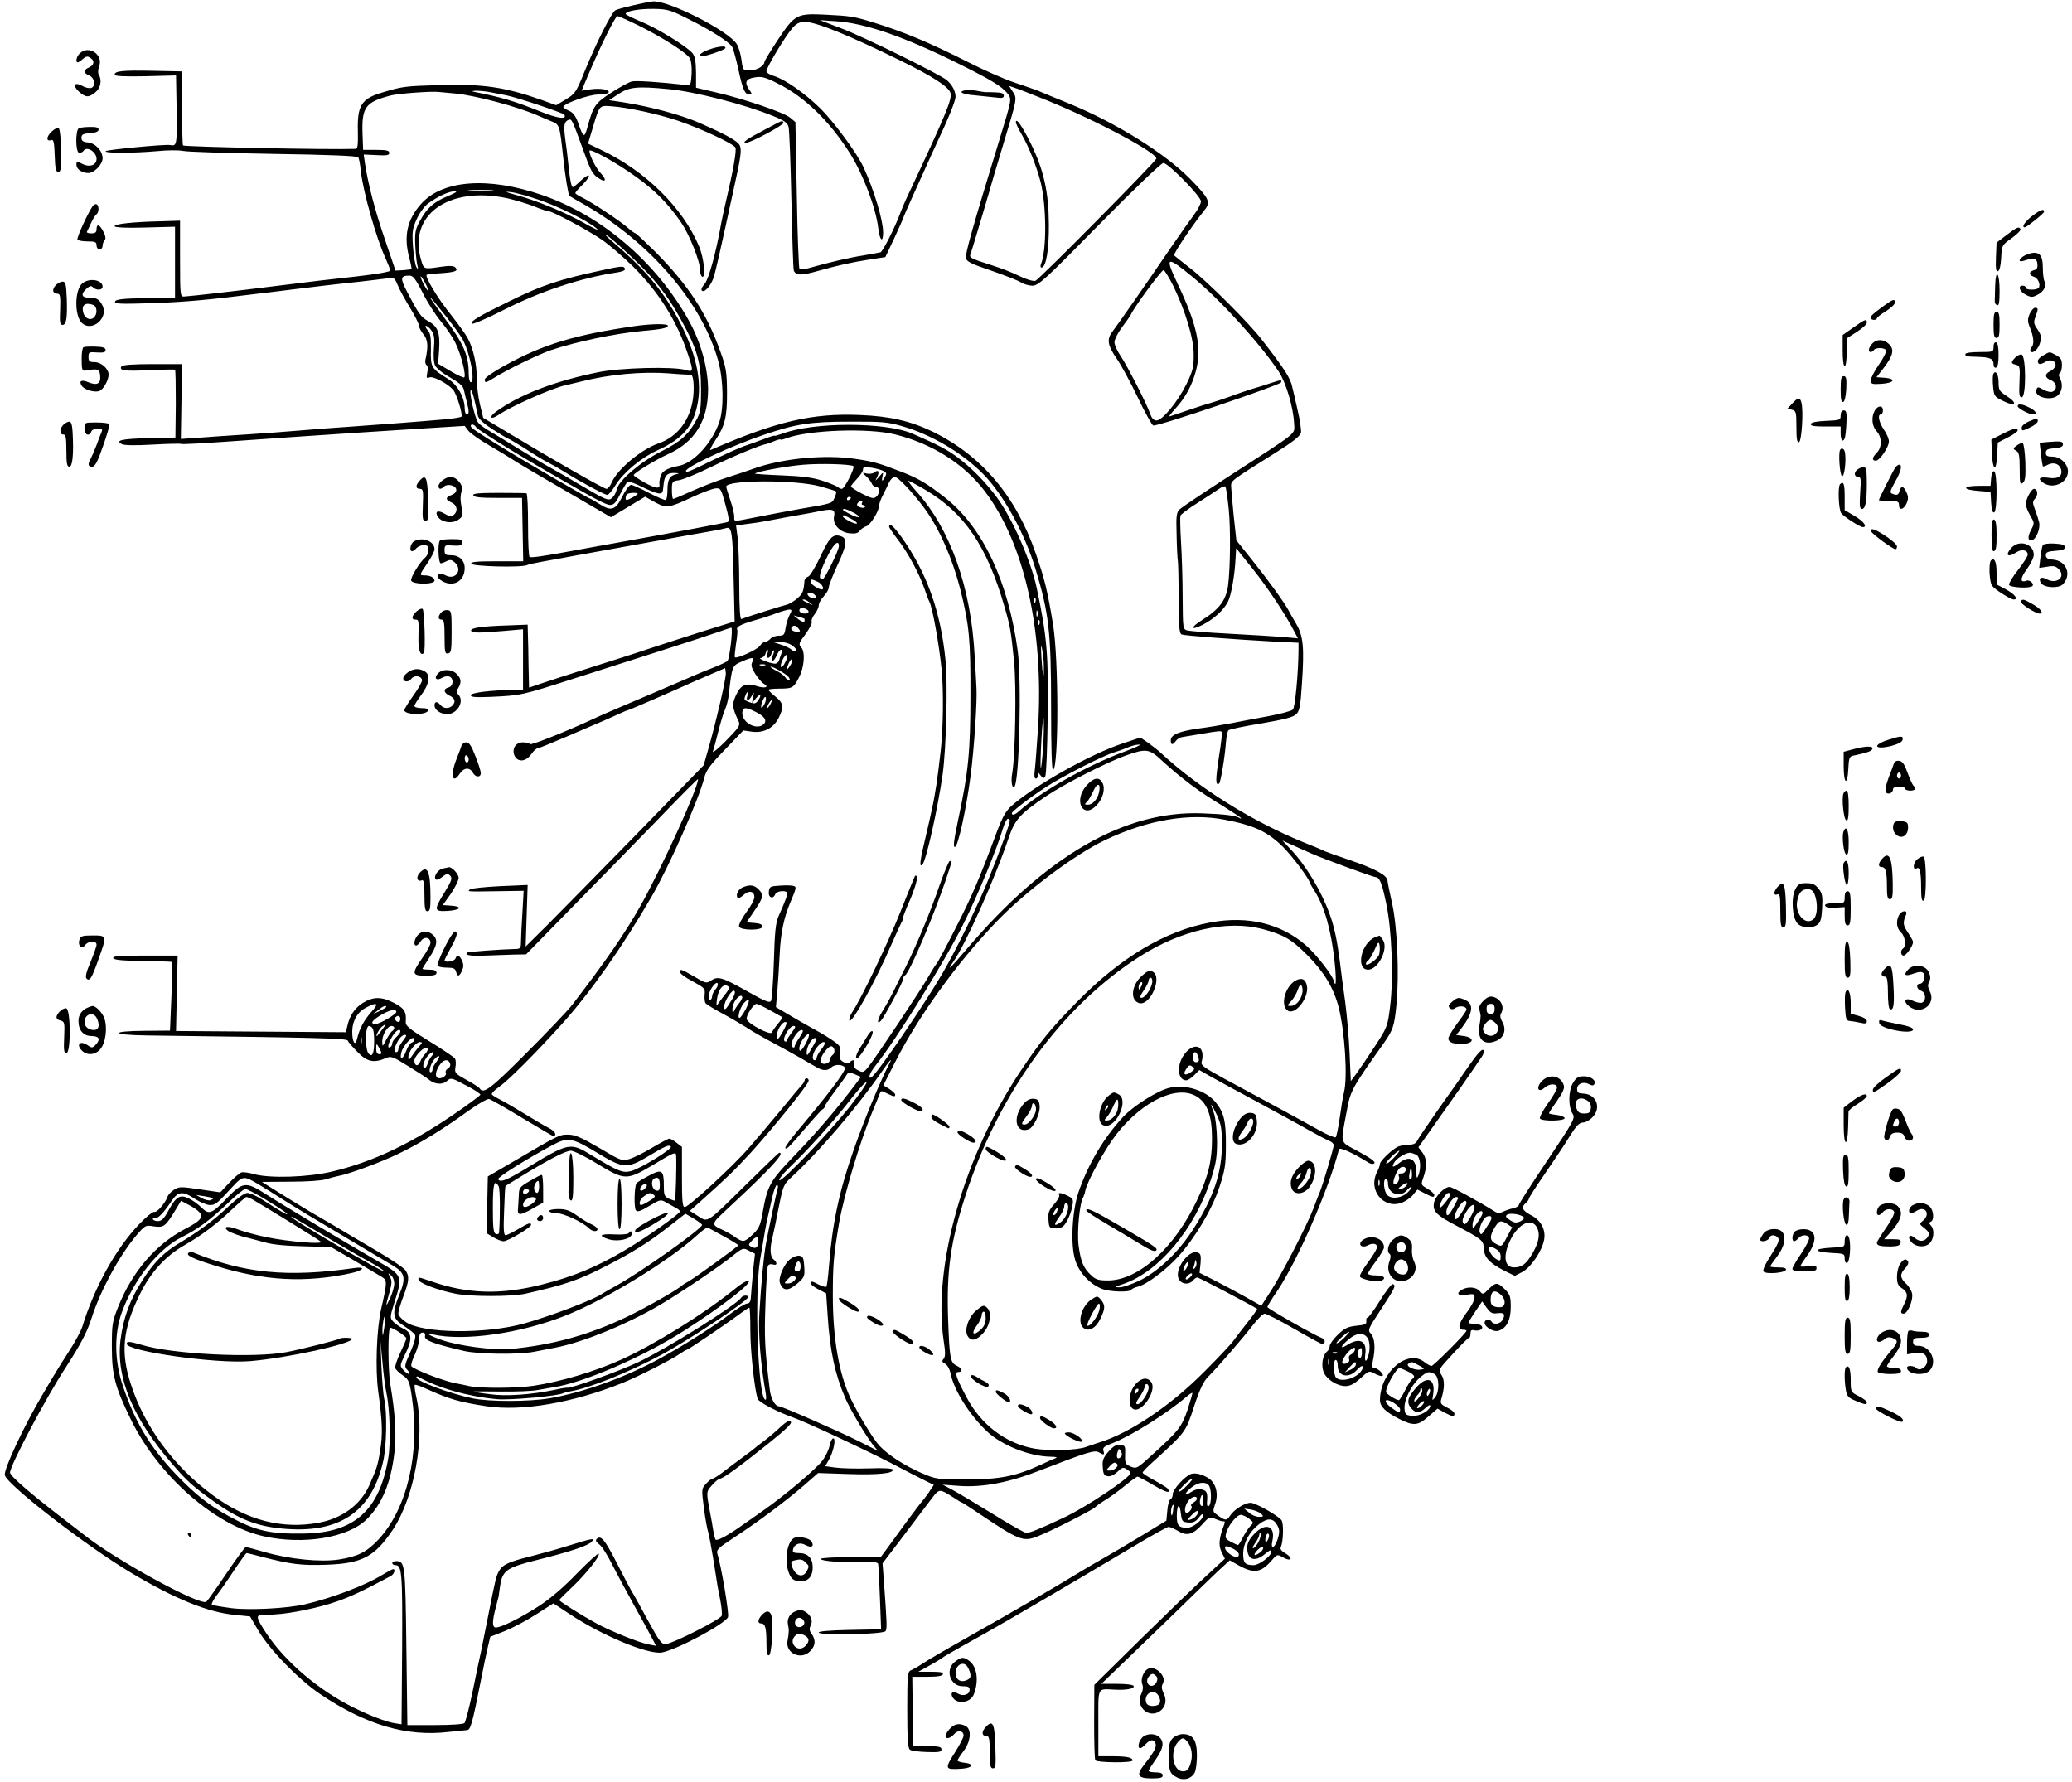 <?xml version="1.0" standalone="no"?>
<!DOCTYPE svg PUBLIC "-//W3C//DTD SVG 20010904//EN"
 "http://www.w3.org/TR/2001/REC-SVG-20010904/DTD/svg10.dtd">
<svg version="1.0" xmlns="http://www.w3.org/2000/svg"
 width="1030pt" height="886pt" viewBox="0 0 1030 886"
 preserveAspectRatio="xMidYMid meet">
<g transform="translate(0,886) scale(0.1,-0.1)"
fill="#000000" stroke="none">
<path d="M3245 8853 c-41 -5 -166 -34 -186 -44 -18 -9 -96 -164 -155 -309 -40
-99 -46 -107 -91 -134 l-48 -29 -75 27 c-183 64 -290 79 -501 73 -174 -5 -187
-6 -289 -37 -105 -31 -125 -65 -121 -197 1 -63 -1 -83 -11 -83 -125 -5 -850
10 -858 17 -3 2 -5 86 -5 186 l0 182 -145 3 c-151 3 -190 -1 -190 -19 0 -8 48
-10 153 -8 l152 4 3 -173 c2 -174 1 -179 -32 -173 -24 5 -312 -23 -320 -30
-12 -11 134 -11 258 0 49 5 106 5 125 1 20 -5 223 -11 451 -15 277 -4 417 -10
421 -17 4 -6 10 -38 13 -72 12 -102 77 -333 123 -431 12 -27 23 -55 23 -60 0
-6 -71 -18 -167 -29 -170 -19 -190 -21 -413 -49 -148 -19 -417 -50 -445 -51
-19 -1 -20 5 -20 188 l0 189 -95 -3 c-142 -3 -236 -14 -230 -25 3 -6 60 -9
153 -6 l147 4 0 -176 0 -176 -147 -3 c-114 -2 -147 -6 -151 -17 -4 -12 26 -13
185 -8 169 6 276 16 533 48 41 5 111 13 155 19 44 5 118 14 165 20 47 5 128
15 180 20 52 6 112 13 133 16 36 6 38 4 53 -31 8 -21 36 -72 61 -113 26 -42
46 -83 46 -92 0 -8 10 -27 22 -42 22 -26 25 -60 10 -125 -3 -12 0 -25 6 -28 6
-4 7 -19 3 -37 -5 -27 -4 -30 11 -24 19 7 88 -29 117 -61 17 -18 49 -122 42
-134 -2 -3 -36 -9 -76 -13 -136 -12 -323 -26 -463 -36 -77 -5 -196 -14 -265
-20 -69 -6 -190 -15 -270 -20 -80 -5 -185 -12 -233 -16 l-88 -6 3 186 3 186
-147 0 c-95 0 -149 -4 -154 -11 -13 -21 13 -25 136 -19 69 3 127 4 130 2 3 -2
4 -79 4 -170 l-2 -167 -133 -3 c-132 -3 -169 -11 -133 -30 12 -6 69 -7 154 -2
74 4 138 6 142 3 4 -2 101 3 215 11 114 8 282 20 373 26 91 6 226 15 300 20
74 5 222 14 327 21 l193 12 19 -25 c11 -13 57 -46 103 -72 46 -27 94 -56 108
-65 29 -20 159 -96 356 -210 l141 -82 85 51 85 51 48 -27 c57 -31 70 -30 186
25 47 22 99 41 114 43 27 3 29 1 51 -80 17 -61 20 -84 11 -87 -11 -4 -294 -57
-567 -106 -63 -11 -160 -29 -215 -39 -128 -24 -193 -33 -202 -29 -5 2 -8 74
-8 159 0 85 -3 156 -8 158 -4 1 -66 2 -138 2 -100 0 -130 -3 -126 -12 3 -10
36 -13 123 -13 l119 0 3 -157 3 -158 -132 0 c-100 0 -130 -3 -126 -12 4 -14
249 -20 277 -7 8 4 42 11 75 17 33 6 112 20 175 32 172 31 607 110 668 120 30
5 62 12 72 15 28 9 32 -22 37 -252 l5 -212 -164 -51 c-89 -28 -208 -67 -263
-85 -55 -19 -188 -61 -295 -95 -107 -34 -219 -70 -247 -80 l-53 -18 -1 41 c-1
23 -2 94 -3 157 l-3 115 -104 -4 c-123 -4 -181 -12 -177 -26 4 -12 40 -12 166
-1 l92 8 0 -151 0 -151 -47 0 c-107 0 -213 -13 -213 -26 0 -9 23 -11 98 -8
154 7 156 8 418 92 137 44 337 108 444 142 107 34 226 73 263 86 38 13 70 24
72 24 10 0 -8 -156 -19 -166 -6 -5 -38 -20 -71 -33 -33 -13 -78 -31 -100 -41
-22 -10 -132 -57 -245 -105 -113 -48 -223 -95 -245 -106 -137 -64 -316 -135
-321 -128 -3 5 -19 9 -35 9 -37 0 -57 -35 -40 -69 17 -31 55 -27 81 9 12 17
26 30 32 30 5 0 74 28 151 61 78 34 158 68 177 76 19 8 53 24 76 34 22 10 43
19 46 19 5 0 233 99 323 140 11 5 52 22 90 39 l70 30 3 -24 c3 -23 -48 -243
-90 -389 l-20 -70 -336 -345 c-186 -190 -385 -393 -443 -451 l-106 -105 5 153
5 153 -139 -6 c-77 -4 -143 -11 -148 -16 -13 -12 -16 -11 138 -9 l129 2 -6
-108 c-4 -59 -7 -124 -7 -144 0 -30 -3 -36 -22 -37 -81 -2 -242 -14 -246 -18
-13 -13 14 -18 90 -15 46 2 110 4 143 5 l60 1 230 235 c127 129 319 326 428
438 108 113 197 202 197 198 0 -45 -178 -437 -288 -633 -73 -130 -178 -282
-337 -488 -21 -28 -123 -135 -226 -238 -178 -179 -216 -208 -234 -179 -3 6
-33 25 -66 43 -56 31 -60 35 -55 63 3 17 2 36 -2 43 -5 7 -62 46 -128 86 -102
63 -119 77 -117 97 4 49 -7 67 -57 93 -62 32 -102 33 -154 2 -41 -24 -69 -65
-80 -119 l-7 -28 -422 3 -422 3 4 188 4 187 -163 0 c-125 0 -161 -3 -157 -12
3 -10 42 -13 146 -15 79 -1 145 -3 147 -5 2 -3 0 -80 -4 -173 l-7 -168 -125
-1 c-178 -1 -168 -21 13 -23 844 -11 992 -14 996 -26 2 -7 24 -32 48 -56 47
-49 81 -56 138 -32 28 13 35 11 115 -39 47 -29 92 -58 100 -65 28 -25 69 -29
91 -9 20 18 22 18 95 -21 41 -21 73 -42 72 -47 -2 -4 -47 -38 -100 -75 -233
-163 -430 -258 -639 -307 -118 -28 -304 -34 -384 -13 -27 8 -57 12 -65 9 -8
-2 -35 -25 -60 -51 l-45 -48 -102 15 c-94 14 -103 14 -128 -2 -14 -9 -29 -25
-32 -34 -11 -32 -53 -81 -66 -76 -7 2 -41 -25 -76 -62 -116 -122 -221 -311
-282 -509 -7 -22 -37 -78 -68 -125 -30 -47 -60 -94 -66 -105 -7 -11 -35 -59
-64 -108 -91 -153 -194 -373 -187 -400 12 -48 403 -351 626 -484 216 -129 381
-197 515 -210 l78 -8 41 -70 c55 -94 201 -244 306 -315 228 -154 431 -214 641
-189 41 4 81 8 90 9 18 0 27 33 69 245 12 61 27 135 34 164 l13 55 74 29 c41
17 111 54 157 84 l83 53 82 -54 c163 -108 391 -202 458 -190 77 15 315 143
328 176 6 18 -33 251 -53 315 -6 19 5 29 81 79 113 73 259 182 349 260 l71 62
149 -5 c148 -5 228 3 222 22 -2 6 -47 9 -119 6 -63 -2 -138 0 -166 4 l-51 7
18 31 c23 40 37 107 22 107 -6 0 -14 -16 -18 -35 -3 -19 -19 -52 -34 -73 -30
-42 -194 -180 -305 -257 -38 -27 -91 -63 -116 -81 -61 -42 -107 -66 -113 -56
-2 4 -7 25 -11 47 -3 22 -10 60 -15 85 -20 106 -20 105 10 138 16 18 33 32 39
32 15 0 99 61 240 174 88 71 120 101 112 109 -8 8 -21 1 -49 -24 -20 -20 -57
-51 -82 -70 -25 -18 -47 -36 -50 -39 -3 -3 -32 -25 -65 -49 -33 -25 -77 -57
-97 -73 -20 -15 -41 -28 -46 -28 -5 0 -19 -11 -32 -25 -23 -25 -23 -26 -11
-121 7 -53 17 -108 22 -122 4 -15 15 -72 24 -127 9 -55 17 -109 19 -120 1 -11
9 -50 16 -86 7 -37 11 -73 7 -81 -6 -18 -241 -137 -276 -140 -22 -3 -32 11
-93 122 -37 69 -72 132 -78 140 -5 8 -38 70 -72 137 -62 121 -81 144 -102 123
-7 -7 -3 -15 12 -26 12 -8 41 -52 63 -97 23 -45 74 -140 114 -212 40 -71 80
-145 89 -163 l17 -33 -37 7 c-48 9 -194 68 -264 107 -73 40 -180 108 -180 113
0 3 27 29 59 60 69 64 147 161 137 171 -3 4 -52 -41 -109 -99 -67 -70 -132
-125 -189 -162 -88 -57 -186 -106 -213 -106 -19 0 -19 29 -1 98 8 29 14 55 15
57 0 3 3 26 7 51 11 77 32 92 181 129 168 42 258 72 275 92 16 19 7 18 -122
-22 -47 -15 -130 -38 -185 -52 -109 -27 -138 -41 -156 -75 -13 -25 -16 -36
-54 -228 -14 -69 -29 -145 -34 -170 -6 -25 -24 -112 -41 -195 -17 -82 -36
-154 -41 -160 -6 -6 -69 -10 -147 -10 l-137 0 -5 391 c-5 412 -7 424 -51 424
-11 0 -19 -4 -19 -10 0 -5 7 -10 15 -10 33 0 36 -36 34 -416 l-3 -375 -39 6
c-39 7 -118 37 -195 75 -174 85 -343 228 -438 371 -48 73 -53 89 -26 90 9 0
40 2 67 4 81 4 224 34 311 65 69 24 128 52 265 125 18 9 27 35 13 35 -4 0 -28
-13 -53 -28 -86 -53 -249 -115 -386 -147 -87 -20 -273 -30 -363 -19 -51 7 -96
14 -99 18 -3 3 7 22 22 43 16 20 55 76 87 125 32 48 61 88 64 88 2 0 37 -8 77
-19 144 -37 193 -43 318 -39 180 6 242 40 333 176 106 162 159 456 117 650 -8
34 -12 65 -9 68 3 3 31 -7 61 -21 110 -50 163 -65 295 -85 176 -27 431 17 677
116 75 30 243 115 287 146 14 10 28 18 31 18 7 0 183 119 254 171 29 22 55 39
58 39 3 0 5 -52 5 -115 0 -100 20 -285 36 -338 5 -16 95 -64 174 -92 66 -23
354 -158 490 -228 74 -39 152 -79 173 -89 l39 -19 -18 -27 c-9 -15 -25 -36
-34 -47 -10 -11 -47 -60 -84 -110 -36 -49 -79 -109 -97 -133 l-31 -42 -149 0
c-82 0 -149 -4 -149 -9 0 -11 107 -19 203 -15 54 2 79 -1 82 -9 2 -7 6 -83 9
-169 l6 -157 -157 -3 c-101 -2 -156 -7 -153 -13 8 -16 321 -9 332 7 8 12 7 39
-8 245 l-7 92 109 143 c59 79 122 161 139 184 34 44 36 44 102 2 24 -16 44
-28 47 -28 2 0 39 -24 82 -53 198 -133 220 -142 289 -115 70 27 266 127 288
145 9 9 26 21 36 27 35 21 76 50 122 88 26 21 50 38 54 38 3 0 38 -18 77 -41
65 -38 89 -45 74 -20 -4 6 -34 24 -66 42 -33 17 -60 35 -60 39 0 4 24 29 53
55 161 146 161 146 202 272 29 88 47 125 70 149 50 49 175 195 223 257 24 31
50 57 59 57 8 0 74 -34 146 -75 71 -41 133 -75 138 -75 18 0 19 21 2 28 -42
16 -273 148 -273 155 0 4 22 41 50 81 100 150 255 503 306 703 3 12 68 -17
143 -64 15 -10 27 -11 33 -5 7 7 -20 26 -77 57 -99 54 -92 30 -60 204 18 99
25 112 179 329 52 73 57 90 68 200 14 151 4 385 -22 502 -12 52 -22 104 -23
114 -3 26 -62 58 -188 101 -57 19 -113 39 -124 44 -11 6 -56 25 -100 42 -263
107 -525 271 -715 447 -14 13 -42 35 -63 50 l-38 26 -87 -29 c-163 -54 -437
-208 -554 -311 -27 -24 -45 -55 -73 -130 -85 -229 -123 -318 -203 -474 -46
-91 -89 -172 -96 -180 -7 -8 -25 -37 -41 -65 -36 -64 -267 -410 -299 -449 -23
-28 -27 -29 -51 -16 -18 9 -24 19 -19 32 6 20 -6 24 -23 7 -8 -8 -17 -7 -32 3
-17 10 -20 19 -15 44 5 27 1 35 -28 56 -18 14 -64 42 -103 63 -38 21 -96 54
-129 74 l-59 35 7 76 c3 41 9 127 12 190 5 104 21 179 53 255 30 71 31 76 17
81 -7 3 -38 4 -67 2 -51 -3 -54 -5 -57 -30 -4 -30 21 -40 32 -13 5 15 47 21
58 9 6 -5 -4 -33 -42 -119 -14 -31 -19 -79 -23 -222 -3 -100 -10 -189 -14
-198 -7 -12 -29 -3 -123 50 -121 68 -142 74 -177 50 -20 -14 -26 -13 -81 20
-67 39 -72 40 -72 23 0 -7 28 -28 63 -46 59 -32 63 -36 60 -65 -2 -18 0 -37 4
-43 4 -6 44 -31 88 -54 44 -24 98 -56 120 -70 22 -15 78 -47 125 -72 47 -25
111 -61 143 -79 32 -19 68 -40 80 -46 30 -17 52 -16 72 3 17 17 65 12 65 -7 0
-19 -88 -135 -230 -304 -40 -47 -70 -89 -66 -92 7 -8 20 6 115 117 36 41 68
77 73 78 4 2 8 8 8 12 0 5 22 38 49 74 27 36 54 73 59 82 9 15 13 16 41 4 l31
-13 -27 -36 c-88 -117 -189 -236 -296 -347 -132 -137 -142 -154 -168 -303 -10
-54 -18 -70 -48 -98 -42 -39 -47 -39 -86 -13 -16 12 -43 27 -60 35 -62 29 -63
28 21 106 215 200 288 279 258 279 -3 0 -76 -70 -162 -155 -203 -200 -191
-192 -242 -160 l-41 26 53 47 c132 118 168 153 250 242 111 122 288 341 288
358 0 6 -4 12 -10 12 -5 0 -10 -4 -10 -9 0 -5 -6 -16 -13 -23 -7 -7 -55 -65
-107 -128 -52 -63 -124 -148 -160 -189 -82 -94 -297 -291 -316 -291 -11 0 -14
26 -14 149 l0 150 -26 20 c-15 12 -31 21 -37 21 -5 0 -43 -20 -85 -45 -41 -25
-92 -50 -112 -56 -38 -11 -42 -10 -151 55 -91 53 -122 66 -155 66 -44 0 -44 0
-279 -138 l-120 -70 -3 -141 -3 -141 33 -20 c18 -11 41 -20 51 -20 22 0 137
69 137 81 0 14 -12 10 -65 -21 -27 -16 -55 -30 -62 -30 -9 0 -11 31 -7 122 2
67 5 122 7 123 1 1 37 23 80 49 134 82 219 126 245 126 13 0 73 -29 131 -65
139 -84 146 -84 285 -1 96 58 106 62 107 42 3 -34 -2 -221 -6 -224 -1 -1 -14
3 -29 9 -23 11 -26 18 -26 63 0 81 -9 87 -76 51 -31 -16 -58 -33 -60 -37 -11
-17 -13 -122 -3 -134 8 -10 22 -5 66 21 55 33 57 34 86 17 16 -9 38 -21 48
-27 11 -5 19 -13 19 -17 0 -11 -169 -131 -271 -191 -140 -84 -264 -135 -418
-173 -204 -51 -366 -46 -545 16 -69 23 -66 23 -66 10 0 -17 94 -53 185 -71 78
-15 277 -15 346 0 199 45 265 67 404 139 134 69 210 117 306 192 l86 67 41
-24 c23 -14 42 -28 42 -32 -2 -20 -303 -234 -425 -301 -33 -18 -64 -36 -70
-40 -37 -28 -260 -113 -390 -149 -191 -53 -502 -50 -587 7 -21 14 -38 33 -38
43 0 10 11 48 25 85 29 76 31 101 10 130 -8 12 -74 56 -147 99 -73 43 -169 99
-213 126 -44 26 -94 55 -112 65 -51 31 -124 75 -184 113 l-57 36 142 1 c79 0
156 5 176 12 19 6 46 13 60 16 53 9 217 70 301 111 103 49 225 124 347 213 48
34 94 61 103 59 9 -2 84 -45 168 -96 83 -50 154 -91 156 -91 3 0 5 6 5 14 0 7
-15 21 -32 29 -18 9 -71 40 -118 69 -47 29 -102 61 -122 71 -20 10 -40 22 -43
27 -3 5 14 22 37 38 44 31 179 165 307 307 140 154 303 384 450 638 87 149
235 483 262 591 9 36 29 64 103 140 l91 95 42 -6 c59 -8 107 17 133 67 28 55
25 75 -15 107 -19 15 -35 31 -35 34 0 3 24 6 54 6 65 0 71 3 98 56 26 51 32
125 11 149 -14 15 -12 22 22 67 20 28 34 55 30 61 -3 6 3 22 14 36 12 15 21
35 21 45 0 10 11 30 25 45 14 15 25 35 25 45 0 9 20 60 44 112 46 98 50 131
15 142 -38 12 -56 -5 -100 -100 -25 -53 -52 -97 -61 -101 -10 -3 -19 -13 -19
-22 -4 -52 -9 -63 -35 -86 -16 -14 -40 -29 -54 -32 -21 -5 -193 -59 -225 -71
-6 -2 -10 59 -10 169 0 95 -4 201 -8 234 l-8 62 58 8 c32 4 60 8 63 9 3 0 61
11 130 24 69 12 147 26 173 32 58 11 70 6 63 -29 -8 -39 30 -79 79 -83 25 -3
41 1 48 12 7 9 21 19 33 23 21 6 64 76 64 103 0 8 8 32 19 52 10 20 24 48 31
64 8 15 20 27 27 27 16 0 86 -73 145 -152 75 -100 142 -251 183 -413 43 -171
50 -247 49 -520 0 -279 -10 -383 -60 -615 -23 -110 -27 -140 -17 -140 15 0 56
187 78 355 18 140 33 371 29 435 -1 25 -5 97 -9 160 -18 341 -121 630 -290
818 -26 28 -43 52 -39 52 4 0 42 -20 84 -45 194 -114 307 -281 393 -580 30
-103 32 -118 48 -275 12 -120 6 -463 -9 -552 -8 -41 -1 -82 11 -68 24 29 36
527 16 675 -47 345 -173 612 -358 759 -93 73 -134 98 -226 133 -103 40 -134
49 -223 62 -153 23 -367 2 -507 -49 -27 -10 -88 -30 -135 -45 -47 -15 -124
-45 -171 -66 -48 -22 -89 -39 -93 -39 -3 0 -6 20 -6 44 0 42 1 44 35 49 20 3
91 32 158 65 107 52 251 112 274 114 4 1 23 7 41 15 17 7 32 11 32 8 0 -2 12
0 28 6 109 42 411 53 544 19 182 -46 339 -145 442 -280 198 -259 296 -694 266
-1179 -6 -91 -13 -185 -16 -208 -4 -28 -2 -43 5 -43 6 0 11 8 11 17 0 15 1 15
13 -2 12 -15 15 -16 23 -4 5 8 10 138 12 289 5 309 -4 411 -54 645 -29 138
-122 349 -199 453 -56 76 -128 149 -197 200 -51 38 -96 61 -221 116 -135 59
-495 59 -649 0 -21 -7 -38 -12 -38 -10 0 2 -24 -5 -52 -16 -29 -11 -75 -28
-103 -37 -27 -10 -93 -40 -145 -65 -120 -59 -140 -68 -140 -57 0 21 233 128
391 181 157 53 228 64 424 64 158 1 189 -2 258 -22 147 -42 302 -134 405 -239
101 -103 206 -294 260 -473 66 -218 77 -312 77 -678 0 -210 3 -321 10 -319 28
10 28 546 0 721 -28 171 -42 227 -86 354 -98 285 -268 486 -512 606 -110 53
-212 77 -361 83 -239 10 -416 -31 -744 -174 -6 -3 4 18 23 47 49 73 60 118 59
245 -1 97 -5 121 -34 200 -67 188 -158 327 -322 493 -51 50 -95 92 -99 92 -3
0 -19 11 -35 25 -40 36 -181 129 -226 151 -21 10 -38 21 -38 24 0 4 16 23 37
43 20 20 33 40 30 44 -4 4 -22 -8 -40 -25 -18 -18 -36 -32 -39 -32 -8 0 -15
36 -23 115 -3 33 -10 89 -15 123 -9 69 -6 87 16 96 16 6 17 4 70 -141 41 -115
49 -129 80 -149 35 -24 42 -9 11 24 -24 25 -57 89 -57 112 0 16 135 -59 232
-129 95 -68 160 -134 224 -227 42 -62 94 -192 94 -237 0 -14 5 -29 10 -32 20
-12 10 90 -14 148 -80 193 -268 379 -492 484 l-61 29 24 80 c33 111 32 110 89
106 80 -5 237 -39 334 -72 120 -41 279 -116 286 -134 6 -16 -12 -117 -46 -261
-10 -44 -21 -93 -24 -110 -25 -144 -62 -281 -83 -306 -16 -19 -20 -30 -12 -35
14 -8 45 29 58 71 9 31 32 129 100 443 34 151 38 187 29 208 -11 23 -64 53
-203 114 -90 39 -237 79 -374 101 l-73 11 47 31 c53 35 93 39 248 24 130 -12
383 -77 521 -134 55 -22 71 -34 76 -54 4 -14 10 -177 14 -362 4 -186 9 -344
12 -352 10 -25 37 -26 123 -1 101 28 159 41 259 57 l73 11 45 95 c24 52 44 97
44 99 0 3 20 48 44 102 24 53 56 124 71 157 15 33 37 83 50 110 60 127 95 214
95 234 0 28 -17 60 -44 83 -35 29 -414 216 -526 258 l-105 40 75 -5 c149 -9
343 -76 620 -214 159 -79 210 -111 238 -145 22 -29 24 -22 -43 -241 -130 -425
-167 -554 -163 -577 2 -18 24 -29 125 -63 66 -23 133 -49 147 -58 14 -9 40
-17 58 -17 30 0 61 28 333 305 170 173 308 305 318 305 24 0 187 -166 187
-191 0 -11 -15 -40 -32 -63 -18 -24 -68 -95 -111 -157 -142 -209 -272 -394
-294 -423 -33 -41 -29 -70 19 -140 23 -33 70 -121 105 -194 35 -73 69 -135 76
-137 17 -7 631 201 635 214 5 14 1 14 -50 -3 -24 -8 -65 -21 -93 -29 -27 -9
-77 -25 -110 -38 -33 -12 -73 -25 -90 -30 -16 -4 -70 -21 -119 -38 -49 -17
-91 -31 -94 -31 -2 0 11 17 31 39 51 56 84 118 103 191 29 115 5 226 -95 436
-62 131 -52 134 79 26 137 -113 333 -329 426 -468 37 -56 73 -178 77 -258 2
-58 32 -33 -328 -266 -121 -78 -229 -151 -240 -161 -17 -17 -19 -30 -16 -128
1 -60 4 -118 6 -128 2 -10 4 -95 4 -189 1 -144 3 -173 16 -178 17 -6 256 -24
455 -35 l125 -6 0 -35 c-1 -117 -17 -286 -28 -297 -7 -7 -62 -22 -122 -33 -61
-11 -144 -27 -185 -35 -41 -8 -113 -20 -160 -26 -99 -14 -140 -31 -140 -59 0
-24 9 -25 25 -3 7 9 21 18 31 19 11 2 48 8 84 14 99 17 110 18 114 11 2 -3 -4
-60 -15 -125 -17 -114 -17 -142 1 -131 8 5 29 131 35 213 2 24 7 48 12 52 4 5
78 20 163 34 116 20 159 31 174 46 16 16 21 41 28 152 12 178 7 236 -28 296
-15 26 -33 56 -38 67 -23 43 -104 154 -180 249 l-80 100 -13 120 c-7 67 -12
133 -13 148 0 29 -8 24 223 169 80 50 120 81 124 97 3 12 -5 66 -18 120 -12
53 -23 102 -25 107 -8 44 -37 89 -151 236 -61 80 -267 286 -353 353 -41 33
-79 62 -83 66 -7 6 84 142 154 230 28 36 18 56 -76 152 -126 127 -366 277
-600 373 -44 18 -93 38 -110 45 -16 7 -39 16 -50 21 -11 4 -62 22 -113 39 -51
17 -157 64 -235 104 -184 93 -312 147 -467 195 -94 29 -113 32 -235 38 -144 7
-153 3 -239 -126 -36 -55 -66 -104 -66 -109 0 -19 -38 -42 -72 -42 -35 0 -35
0 -42 52 -4 29 -14 64 -23 78 -39 66 -343 220 -418 213z m174 -86 c113 -56
204 -114 220 -139 6 -9 20 -61 32 -115 22 -102 32 -123 56 -123 12 0 12 3 -1
22 -27 38 -20 56 25 63 35 6 52 2 115 -30 134 -66 259 -188 361 -350 66 -107
127 -269 139 -370 7 -61 24 -75 24 -20 0 61 -46 213 -98 325 -32 69 -148 226
-215 292 -78 76 -174 143 -229 160 -21 6 -38 17 -38 24 0 18 91 170 127 212
21 25 36 33 63 33 53 2 222 -67 478 -193 161 -79 240 -131 247 -161 8 -31 -23
-106 -202 -487 -20 -41 -41 -91 -48 -110 -27 -73 -87 -191 -98 -194 -7 -2 -46
-9 -87 -16 -70 -11 -168 -34 -267 -62 -23 -7 -45 -9 -49 -5 -3 3 -10 169 -13
368 l-7 362 -26 22 c-29 25 -230 94 -370 126 l-98 23 0 75 c-1 57 -5 81 -18
97 -29 34 -172 122 -254 156 -43 18 -78 35 -78 39 0 14 69 26 140 25 68 -1 84
-6 169 -49z m-242 -35 c120 -60 239 -136 253 -163 6 -11 10 -45 8 -77 -3 -50
-5 -57 -23 -55 -145 16 -253 23 -274 18 -14 -3 -61 -29 -103 -56 -81 -53 -89
-66 -118 -172 -15 -55 -20 -52 -45 19 -13 37 -25 54 -46 63 -16 7 -29 16 -29
19 1 17 128 62 172 62 26 0 50 4 53 10 9 14 -40 23 -89 16 l-45 -7 33 78 c62
147 135 293 145 293 6 0 55 -22 108 -48z m2023 -369 c252 -102 558 -266 548
-292 -7 -19 -584 -602 -601 -607 -11 -3 -45 7 -80 24 -34 17 -93 40 -132 52
-113 36 -118 39 -110 58 6 16 98 324 115 387 5 17 25 84 45 150 73 241 72 235
49 270 l-18 28 24 -8 c14 -4 86 -32 160 -62z m-2935 32 c101 -10 311 -66 410
-110 17 -7 46 -20 66 -28 41 -17 41 -16 59 -182 10 -94 25 -184 31 -189 2 -2
38 -23 79 -46 327 -189 583 -490 661 -776 26 -97 28 -237 4 -304 -36 -103
-127 -201 -198 -215 -61 -12 -87 -27 -94 -54 -4 -14 -6 -31 -5 -38 5 -25 -19
-22 -73 8 -30 17 -55 34 -55 37 1 11 110 77 170 104 134 60 200 167 200 323
-1 107 -36 234 -95 340 -162 291 -431 522 -729 625 -268 93 -498 76 -604 -45
-68 -77 -86 -158 -58 -265 8 -30 13 -56 12 -58 -2 -1 -20 -3 -41 -5 l-39 -2
-52 153 c-49 142 -84 275 -100 381 l-6 43 63 -3 c52 -3 64 -1 64 11 0 12 -14
15 -65 15 l-65 0 -3 83 c-4 130 15 155 143 188 35 9 199 21 235 17 14 -1 52
-5 85 -8z m181 5 c27 -5 60 -12 72 -14 57 -12 282 -87 287 -96 15 -25 -32 -19
-112 13 -140 56 -194 72 -338 101 -12 2 -7 4 11 5 17 0 53 -3 80 -9z m-3 -487
c-29 -2 -77 -2 -105 0 -29 2 -6 3 52 3 58 0 81 -1 53 -3z m-217 -28 c-69 -28
-104 -59 -139 -124 -22 -40 -25 -57 -23 -116 2 -39 6 -83 10 -100 6 -24 5 -27
-4 -13 -6 10 -14 56 -17 102 -5 75 -3 89 19 138 15 32 39 65 58 78 49 35 102
59 130 59 17 0 6 -7 -34 -24z m449 -17 c101 -34 245 -105 290 -143 17 -15 -7
-4 -57 24 -97 55 -237 113 -343 142 -55 15 -60 18 -25 14 25 -3 86 -20 135
-37z m-156 7 c40 -9 100 -27 134 -40 33 -14 66 -25 74 -25 19 0 192 -92 264
-141 35 -24 105 -84 155 -133 129 -128 220 -273 274 -438 28 -84 27 -89 -12
-77 -62 18 -324 11 -433 -11 -221 -45 -395 -113 -510 -197 -37 -27 -26 -42 12
-16 65 44 268 134 334 148 8 2 44 10 80 19 138 35 301 50 434 40 55 -5 103 -7
107 -6 14 4 20 -49 14 -111 -13 -113 -77 -198 -172 -231 -86 -29 -207 -130
-234 -196 -7 -16 -18 -30 -25 -30 -13 0 -259 140 -491 280 l-122 73 -16 66
c-9 36 -16 95 -16 131 0 70 -17 146 -44 197 -9 18 -47 71 -85 119 -64 79 -130
189 -120 198 2 2 34 6 72 8 72 5 87 12 70 29 -8 8 -30 9 -70 3 -87 -13 -86
-13 -99 31 -68 224 133 371 425 310z m618 -290 c117 -110 181 -191 251 -319
77 -139 97 -209 97 -341 0 -95 -3 -116 -23 -152 -39 -73 -79 -109 -175 -157
-102 -51 -210 -143 -221 -188 -3 -15 -13 -34 -22 -42 -18 -18 -30 -13 -164 66
-41 25 -102 60 -135 78 -33 18 -105 61 -160 95 -55 34 -121 74 -146 89 -25 14
-53 34 -61 44 -17 18 -49 162 -37 162 6 0 16 -37 35 -128 3 -14 29 -38 74 -67
39 -25 73 -45 75 -45 3 0 36 -19 73 -42 83 -54 101 -64 132 -80 14 -7 48 -26
75 -43 80 -50 201 -115 214 -115 6 0 25 22 41 49 39 62 127 136 209 173 129
59 181 123 201 244 20 124 -22 279 -122 449 -75 127 -160 223 -308 348 -25 21
-36 34 -25 28 11 -5 66 -53 122 -106z m2695 -145 c62 -129 103 -265 102 -345
0 -61 -5 -81 -37 -146 -43 -87 -119 -179 -148 -179 -13 0 -24 11 -31 32 -18
52 -114 239 -147 288 -17 25 -31 56 -31 69 0 13 17 47 38 75 21 28 41 56 43
61 13 33 154 225 163 222 6 -1 27 -36 48 -77z m-3731 -35 c23 -47 64 -111 91
-143 26 -31 60 -80 73 -109 27 -55 53 -158 43 -169 -4 -3 -34 11 -68 31 l-62
37 5 72 c5 84 -7 114 -55 140 -35 19 -48 37 -104 145 -36 68 -34 81 12 81 17
0 31 -18 65 -85z m28 10 c0 -5 -8 6 -19 25 -11 19 -19 40 -19 45 0 6 8 -6 19
-25 11 -19 19 -39 19 -45z m82 -120 c35 -44 74 -97 86 -117 38 -65 68 -218 43
-218 -5 0 -10 18 -10 41 0 92 -25 151 -121 279 -95 129 -94 136 2 15z m-65
-80 c13 -20 15 -40 11 -87 -3 -35 -1 -71 6 -85 6 -13 39 -40 74 -59 47 -27 65
-43 69 -62 3 -15 10 -43 15 -62 12 -45 11 -60 -1 -60 -5 0 -10 13 -10 29 0 54
-35 118 -82 147 -84 52 -88 58 -86 145 1 64 -2 83 -17 99 -10 11 -13 20 -7 20
6 0 19 -11 28 -25z m221 -479 c7 -12 198 -131 373 -231 220 -127 273 -155 293
-155 19 0 29 12 50 54 15 30 32 58 37 61 6 3 36 -7 69 -24 32 -16 69 -31 82
-33 21 -3 24 1 27 37 4 51 17 65 56 64 22 -1 25 -3 9 -6 -33 -6 -45 -27 -45
-77 0 -25 -3 -48 -8 -51 -4 -3 -42 13 -84 35 -41 22 -82 40 -89 40 -8 0 -28
-26 -43 -57 -34 -69 -55 -76 -113 -39 -22 14 -43 26 -45 26 -6 0 -303 172
-411 238 -152 93 -185 115 -185 124 0 13 18 9 27 -6z m1875 -193 c10 -6 -44
-113 -57 -113 -6 0 -15 4 -20 9 -6 5 -39 19 -75 31 -49 16 -99 23 -203 27 -76
3 -136 7 -134 9 9 10 164 38 242 44 84 7 231 3 247 -7z m151 -25 c14 -7 15
-13 7 -28 -14 -26 -19 -25 -13 3 5 22 4 22 -17 -3 -21 -24 -21 -24 -10 -2 13
27 7 40 -13 24 -7 -6 -24 -9 -38 -6 -24 6 -24 6 -4 -13 12 -10 24 -26 28 -35
3 -10 13 -18 22 -18 19 0 20 -34 0 -50 -12 -10 -25 -7 -70 16 -30 16 -55 32
-55 36 0 4 14 21 30 38 17 17 30 38 30 46 0 13 8 14 43 9 23 -4 50 -11 60 -17z
m-315 -76 c40 -11 76 -22 78 -25 3 -2 -1 -16 -7 -31 -14 -29 -8 -28 -174 -56
-66 -12 -163 -30 -217 -41 -118 -23 -108 -24 -108 4 0 13 -9 50 -20 82 -11 32
-20 62 -20 66 0 34 348 35 468 1z m2030 -112 c10 -102 8 -290 -3 -379 -10 -75
-44 -120 -132 -175 -58 -36 -54 -52 5 -22 55 28 105 73 126 115 16 30 34 131
38 216 l3 50 81 -101 c75 -94 165 -229 208 -313 l18 -34 -79 7 c-43 3 -161 11
-263 16 -102 5 -195 13 -207 16 -23 6 -23 9 -24 163 0 86 -4 210 -8 276 -4 66
-5 125 -3 132 2 6 40 35 85 63 45 29 93 60 107 70 14 10 28 15 31 11 4 -3 11
-53 17 -111z m-2938 75 c0 -2 -13 -11 -30 -20 -24 -13 -30 -13 -30 -2 0 8 3
17 7 20 7 8 53 10 53 2z m1060 -19 c0 -3 -4 -8 -10 -11 -5 -3 -10 -1 -10 4 0
6 5 11 10 11 6 0 10 -2 10 -4z m55 -26 c-3 -5 -1 -10 4 -10 6 0 11 -4 11 -9 0
-5 -9 -7 -20 -4 -21 5 -25 15 -13 26 10 11 25 8 18 -3z m-47 -46 c18 -8 32
-19 32 -23 0 -5 -18 0 -40 11 -22 11 -40 22 -40 24 0 8 18 4 48 -12z m-5 -34
c15 -7 27 -17 27 -21 0 -11 -69 23 -70 34 0 5 3 7 8 5 4 -2 19 -10 35 -18z
m-63 -135 c0 -21 -71 -165 -81 -165 -22 0 -17 28 17 100 34 73 64 103 64 65z
m-105 -177 c21 -9 36 -38 20 -38 -16 0 -55 26 -55 37 0 16 2 16 35 1z m-10
-79 c-4 -5 -14 -5 -26 1 -11 6 -17 15 -14 21 4 5 14 5 26 -1 11 -6 17 -15 14
-21z m1092 -21 c-3 -8 -6 -5 -6 6 -1 11 2 17 5 13 3 -3 4 -12 1 -19z m-1121
-4 c18 -14 18 -14 -6 -3 -31 14 -36 19 -24 19 6 0 19 -7 30 -16z m-22 -30 c22
-9 20 -24 -3 -24 -21 0 -34 13 -24 24 8 7 8 7 27 0z m-79 -31 c-8 -16 -17 -45
-20 -65 -5 -34 -9 -38 -34 -38 -16 0 -34 -7 -41 -15 -7 -8 -18 -15 -26 -15 -7
0 -19 -9 -27 -21 -14 -19 -115 -65 -124 -56 -2 3 1 33 6 67 6 35 8 66 6 70 -8
13 18 27 85 46 36 10 85 26 110 36 25 9 53 17 62 18 15 0 16 -3 3 -27z m1232
-5 c-3 -7 -5 -2 -5 12 0 14 2 19 5 13 2 -7 2 -19 0 -25z m-1158 -14 c1 -1 1
-7 0 -13 -2 -5 -15 -1 -29 10 l-25 20 25 -7 c14 -3 27 -8 29 -10z m1168 -26
c-3 -8 -6 -5 -6 6 -1 11 2 17 5 13 3 -3 4 -12 1 -19z m-1197 -23 c10 -13 9
-15 -8 -15 -22 0 -36 13 -25 24 10 10 20 7 33 -9z m-30 -85 c14 -10 22 -22 18
-26 -4 -4 -15 -1 -24 7 -9 8 -33 19 -53 25 l-36 12 35 1 c20 0 46 -8 60 -19z
m1249 -104 c1 -76 -6 -51 -12 44 -3 59 -3 73 3 45 5 -22 9 -62 9 -89z m-1374
64 c-3 -11 -2 -20 4 -20 5 0 13 9 16 21 4 11 9 18 12 16 2 -3 0 -14 -6 -26 -6
-11 -7 -22 -2 -25 5 -3 14 8 21 24 7 17 17 30 22 30 6 0 7 -8 3 -17 -4 -10
-10 -26 -12 -35 -3 -10 -13 -18 -22 -17 -24 1 -89 27 -69 28 9 1 20 10 23 21
3 11 9 20 11 20 3 0 2 -9 -1 -20z m89 -41 c-8 -17 -18 -28 -21 -25 -9 8 18 66
28 60 5 -3 2 -19 -7 -35z m-164 1 c-8 -16 -5 -28 14 -59 14 -22 33 -44 43 -50
30 -16 5 -25 -36 -11 -54 17 -79 6 -103 -47 -20 -46 -19 -59 14 -129 9 -19 1
-31 -62 -95 -40 -41 -70 -65 -66 -54 4 11 16 56 27 100 11 44 26 94 34 110 7
17 16 50 18 75 16 139 17 141 61 160 56 25 70 25 56 0z m186 -22 c-19 -27 -21
-19 -4 18 7 14 14 21 16 15 2 -6 -4 -21 -12 -33z m-123 5 c-7 -2 -19 -2 -25 0
-7 3 -2 5 12 5 14 0 19 -2 13 -5z m116 -57 c8 -10 9 -16 3 -16 -6 0 -15 6 -19
14 -4 7 -23 21 -40 30 -18 9 -33 19 -33 21 0 9 76 -33 89 -49z m-204 -96 c-9
-27 9 -25 23 3 11 20 11 20 6 -8 l-6 -30 21 25 c22 27 29 15 8 -14 -10 -14
-18 -15 -40 -7 -29 11 -30 12 -21 35 9 23 16 20 9 -4z m85 -40 c-16 -31 -23
-19 -9 16 6 16 13 24 16 17 2 -7 -1 -22 -7 -33z m30 0 c-6 -11 -13 -20 -16
-20 -2 0 0 9 6 20 6 11 13 20 16 20 2 0 0 -9 -6 -20z m-71 -40 c42 -21 55 -42
38 -59 -33 -33 -107 5 -107 54 0 31 17 32 69 5z m1426 -178 c-4 -57 -9 -101
-11 -99 -3 2 -1 67 3 143 4 77 10 121 11 99 2 -22 1 -86 -3 -143z m408 -17
c-190 -70 -419 -199 -527 -297 -21 -19 -36 -23 -36 -10 1 9 88 77 170 130 79
52 280 154 335 171 22 7 49 16 60 21 33 14 49 18 70 19 11 0 -21 -15 -72 -34z
m180 -43 c104 -95 186 -156 310 -231 48 -30 87 -56 87 -58 0 -2 -4 -2 -8 1
-20 12 -75 19 -185 23 -386 15 -776 -210 -1171 -674 -78 -92 -105 -119 -68
-65 60 84 207 412 276 617 31 91 56 119 184 206 89 60 303 170 400 204 98 35
115 33 175 -23z m317 -297 c145 -28 211 -59 288 -135 44 -43 132 -161 132
-176 0 -2 12 -23 26 -45 49 -78 81 -193 98 -346 7 -62 8 -113 4 -113 -4 0 -8
6 -8 13 0 21 -84 130 -136 176 -125 110 -290 150 -475 116 -225 -41 -447 -173
-664 -394 -137 -140 -179 -192 -283 -347 -280 -420 -436 -967 -381 -1339 9
-57 9 -78 0 -89 -10 -12 -8 -17 7 -25 11 -6 22 -25 26 -43 16 -85 93 -209 183
-294 72 -68 210 -123 314 -125 24 0 37 -3 29 -6 -8 -3 -43 -18 -76 -34 -124
-57 -204 -73 -369 -73 -146 0 -152 1 -222 31 -85 37 -165 88 -210 135 -31 32
-109 161 -147 242 -56 120 -86 296 -86 505 0 155 4 201 31 361 24 139 103 403
166 555 14 33 29 70 34 83 8 22 10 22 38 7 35 -17 41 -18 41 -6 0 5 -13 17
-29 28 l-30 18 61 120 c114 224 306 490 502 694 146 152 386 332 541 406 211
100 419 135 595 100z m-1070 -4 c0 -15 -46 -143 -102 -281 -52 -131 -162 -356
-231 -475 -84 -146 -323 -497 -352 -517 -24 -18 -14 16 17 55 103 128 349 525
439 708 71 142 165 370 195 472 8 26 19 47 24 47 6 0 10 -4 10 -9z m1500 -164
c48 -22 306 -117 318 -117 20 0 32 -30 53 -131 28 -132 37 -373 19 -514 -12
-98 -14 -102 -78 -200 -36 -55 -77 -115 -91 -134 l-26 -35 -6 135 c-3 74 -13
190 -22 259 -10 69 -22 161 -27 205 -14 104 -27 168 -51 233 -40 112 -119 243
-193 320 l-41 44 55 -25 c30 -13 71 -32 90 -40z m-244 -375 c107 -29 143 -50
224 -131 82 -83 129 -161 154 -256 31 -121 46 -349 27 -425 -5 -19 -14 -75
-21 -125 -7 -49 -16 -93 -20 -98 -3 -4 -40 11 -81 34 -41 23 -162 89 -269 147
-359 194 -319 167 -313 210 10 74 -54 80 -97 10 -32 -53 -23 -118 17 -118 8 0
25 11 39 25 l26 26 56 -32 c32 -18 138 -76 237 -129 99 -54 214 -116 255 -140
41 -23 85 -46 98 -51 12 -5 22 -14 22 -22 0 -13 -54 -196 -69 -232 -5 -11 -19
-47 -31 -80 -33 -86 -157 -327 -213 -413 l-47 -73 -73 41 c-39 22 -108 59
-153 82 l-81 41 5 47 c3 39 1 48 -14 54 -43 17 -117 -83 -95 -130 12 -28 51
-33 71 -9 7 8 17 15 22 15 7 0 276 -141 297 -156 2 -2 -19 -31 -45 -64 -27
-34 -59 -76 -72 -94 -12 -17 -77 -86 -145 -154 -166 -168 -369 -305 -522 -352
-22 -7 -51 -17 -65 -22 -42 -17 -183 -21 -256 -9 -144 25 -268 119 -340 257
-53 100 -60 124 -40 124 24 0 19 19 -8 31 -32 15 -36 35 -43 234 -8 238 12
382 86 611 166 511 479 942 866 1189 207 132 434 183 611 137z m-2720 -301
c-9 -10 -16 -25 -16 -34 0 -9 -5 -17 -10 -17 -6 0 -8 12 -6 26 6 31 39 71 44
54 2 -6 -3 -19 -12 -29z m67 13 c4 -4 -4 -19 -16 -34 -12 -15 -28 -36 -35 -46
-11 -17 -12 -14 -8 19 7 54 36 84 59 61z m16 -62 c-31 -52 -39 -59 -39 -36 0
27 38 86 50 79 7 -4 2 -21 -11 -43z m51 9 c0 -4 -8 -19 -19 -32 -10 -13 -21
-31 -24 -39 -3 -9 -6 -5 -6 10 -1 14 6 36 15 48 15 22 34 30 34 13z m18 -56
c-13 -24 -27 -45 -32 -45 -12 0 3 52 21 73 29 31 34 18 11 -28z m-1861 -14
c-37 -41 -61 -86 -72 -135 -9 -41 -25 -15 -24 39 1 52 27 96 70 117 55 29 64
21 26 -21z m1981 7 c31 -17 59 -33 61 -34 2 -2 -8 -17 -22 -33 -14 -17 -27
-36 -30 -43 -6 -17 -121 44 -125 66 -4 18 34 76 49 76 5 0 35 -14 67 -32z
m-1908 17 c0 -2 -15 -12 -32 -20 l-33 -16 25 20 c24 20 40 26 40 16z m50 -25
c0 -12 -82 -60 -103 -60 -29 0 -19 17 26 44 43 26 77 33 77 16z m20 -35 c0 -8
-4 -15 -9 -15 -13 0 -22 16 -14 24 11 11 23 6 23 -9z m1902 -62 c-22 -40 -28
-44 -30 -26 -4 26 24 73 43 73 9 0 5 -15 -13 -47z m-1994 7 c-12 -16 -23 -30
-25 -30 -7 0 13 37 26 47 24 18 24 16 -1 -17z m-44 4 c8 -20 8 -98 0 -118 -5
-13 -9 -14 -20 -5 -20 16 -20 139 0 139 8 0 17 -7 20 -16z m106 7 c0 -6 -5
-13 -10 -16 -6 -3 -19 -23 -30 -43 -19 -37 -19 -37 -20 -9 0 33 26 77 46 77 8
0 14 -4 14 -9z m1976 -23 c-13 -18 -25 -36 -25 -40 -1 -5 -4 -7 -8 -5 -20 6
19 77 43 77 11 0 9 -7 -10 -32z m-1946 4 c0 -5 -9 -17 -20 -27 -11 -10 -20
-24 -20 -31 0 -7 -4 -16 -10 -19 -17 -10 -11 18 10 53 18 30 40 43 40 24z
m1985 -28 c-14 -20 -25 -41 -25 -46 0 -5 -4 -7 -10 -3 -19 12 20 85 46 85 9 0
6 -11 -11 -36z m-1974 -20 c-11 -15 -21 -33 -21 -40 0 -8 -4 -14 -10 -14 -14
0 -12 16 5 50 13 26 34 42 44 34 2 -2 -6 -15 -18 -30z m2006 -8 c-12 -24 -26
-41 -30 -39 -10 6 1 44 21 66 27 31 32 18 9 -27z m-2210 -3 c-3 -10 -5 -4 -5
12 0 17 2 24 5 18 2 -7 2 -21 0 -30z m263 18 c0 -5 -6 -11 -14 -14 -8 -3 -20
-22 -27 -41 -15 -42 -34 -49 -24 -8 10 40 65 94 65 63z m2000 5 c0 -2 -11 -24
-25 -47 -22 -39 -25 -41 -25 -19 0 27 25 70 41 70 5 0 9 -2 9 -4z m-1977 -38
c-11 -13 -27 -34 -36 -48 -16 -23 -17 -23 -17 -4 0 27 37 74 57 74 14 0 13 -4
-4 -22z m2017 15 c0 -5 -9 -19 -20 -33 -11 -14 -20 -31 -20 -37 0 -7 -4 -13
-10 -13 -17 0 -11 36 11 64 20 25 39 34 39 19z m-2211 -30 c10 -19 9 -23 -4
-23 -10 0 -15 9 -15 27 0 29 2 29 19 -4z m227 -19 c-10 -9 -22 -28 -27 -41
-10 -26 -29 -23 -29 5 0 23 52 74 63 63 6 -6 3 -16 -7 -27z m2031 20 c3 -10 0
-22 -8 -28 -8 -6 -14 -18 -14 -26 0 -8 -10 -16 -22 -18 -30 -4 -31 25 -2 62
24 30 37 33 46 10z m-1999 -31 c-9 -10 -19 -28 -22 -40 -9 -29 -26 -30 -21 -2
5 25 33 59 48 59 6 0 3 -8 -5 -17z m3806 1 c10 -25 7 -34 -9 -34 -9 0 -15 9
-15 25 0 28 15 34 24 9z m-3783 -30 c-12 -15 -21 -33 -21 -40 0 -8 -4 -14 -9
-14 -13 0 -1 41 17 63 24 28 36 20 13 -9z m66 -10 c4 -10 -1 -20 -11 -26 -9
-5 -13 -14 -10 -20 7 -11 -13 -28 -32 -28 -21 0 -23 27 -3 59 20 34 46 41 56
15z m2184 -1 c-43 -82 -127 -284 -177 -428 -73 -207 -107 -370 -123 -577 -4
-54 -10 -100 -13 -104 -4 -3 -20 2 -37 10 -35 19 -41 19 -41 6 0 -5 17 -18 38
-29 l39 -20 7 -105 c11 -180 37 -298 88 -416 25 -58 101 -185 135 -229 l27
-33 -99 50 c-103 51 -379 172 -394 172 -18 0 -39 38 -44 80 -25 199 -28 260
-22 423 3 99 9 185 12 193 3 9 13 12 24 9 23 -8 25 8 4 25 -17 14 -19 56 -5
109 5 20 19 87 31 149 22 109 24 114 65 152 135 124 329 351 451 528 35 51 53
69 34 35z m1503 -40 c-32 -23 -47 -16 -28 12 13 21 19 23 31 13 13 -10 12 -14
-3 -25z m-1699 -173 c-101 -128 -339 -378 -351 -367 -4 4 17 31 47 60 98 94
213 222 299 331 46 60 86 103 88 97 2 -6 -35 -60 -83 -121z m-1252 -233 c126
-76 144 -77 247 -16 88 53 107 61 115 49 7 -12 -150 -108 -197 -121 -42 -11
-63 -3 -195 77 -110 67 -112 67 -334 -68 -93 -56 -122 -67 -133 -50 -5 9 140
100 269 169 78 42 98 39 228 -40z m-1688 -154 c22 -13 81 -50 130 -81 50 -32
181 -111 293 -177 111 -66 221 -132 245 -146 60 -36 66 -61 33 -142 -39 -98
-36 -121 21 -157 26 -17 51 -37 56 -45 5 -9 -3 -40 -23 -86 -30 -67 -31 -72
-14 -90 9 -10 13 -19 7 -19 -5 0 -18 9 -28 20 -18 20 -18 22 8 76 38 77 36
109 -7 129 -19 9 -42 25 -52 36 -17 19 -16 23 11 109 36 114 33 122 -77 185
-176 102 -468 276 -571 342 -94 60 -111 58 -188 -22 -77 -80 -90 -85 -128 -47
-16 16 -44 36 -63 45 -43 21 -63 9 -101 -61 -22 -41 -34 -52 -53 -52 -13 0
-24 5 -24 11 0 5 4 7 10 4 11 -7 44 26 82 84 34 50 56 52 118 11 25 -16 58
-30 73 -30 28 0 34 5 115 93 49 53 55 53 127 10z m1995 -4 c0 -24 -4 -30 -17
-27 -22 4 -30 47 -12 59 20 12 29 1 29 -32z m-801 -6 c7 -14 8 -142 2 -230 -1
-7 -8 -10 -16 -7 -12 5 -15 29 -15 130 0 120 7 146 29 107z m727 -11 c-8 -9
-19 -13 -22 -9 -10 9 16 38 28 31 6 -4 4 -13 -6 -22z m660 1 c-7 -23 -45 -202
-58 -273 -12 -67 -24 -198 -33 -345 -7 -100 6 -257 32 -404 3 -21 2 -32 -4
-28 -35 22 -53 519 -25 692 21 127 33 198 42 230 4 17 13 56 20 88 7 31 17 57
22 57 5 0 7 -8 4 -17z m-2539 -60 c52 -31 97 -61 100 -67 7 -10 -37 15 -123
71 -28 18 -61 33 -74 33 -14 0 -48 -24 -91 -64 -70 -67 -153 -129 -244 -183
-78 -46 -129 -96 -187 -187 -62 -96 -95 -187 -109 -296 -23 -188 61 -390 257
-617 74 -86 103 -112 208 -187 120 -86 210 -122 336 -134 283 -28 446 80 504
331 18 75 21 249 6 312 -5 22 -11 96 -14 165 l-5 125 10 -105 c5 -58 14 -127
20 -155 17 -78 22 -249 9 -323 -44 -260 -169 -372 -420 -375 -169 -3 -240 14
-370 85 -101 55 -169 109 -266 210 -127 133 -204 260 -264 441 -41 121 -43
257 -5 362 59 163 181 316 296 374 82 41 138 82 226 165 43 42 84 75 92 76 8
0 57 -25 108 -57z m1922 28 c11 -7 7 -14 -20 -30 -19 -12 -37 -21 -41 -21 -17
0 -7 30 14 44 26 18 28 19 47 7z m-2190 -17 c2 -2 -3 -6 -12 -10 -8 -3 -28 2
-44 10 l-28 16 40 -6 c22 -4 42 -8 44 -10z m194 -5 c35 -19 331 -201 342 -211
15 -15 -162 0 -269 22 -50 10 -115 28 -144 39 -48 19 -77 15 -49 -7 12 -9 67
-29 103 -36 10 -3 46 -12 79 -21 39 -12 107 -18 196 -20 l135 -4 115 -67 c62
-37 125 -74 138 -82 26 -16 26 -26 -4 -157 -23 -100 -30 -301 -15 -410 21
-153 23 -214 10 -293 -12 -77 -17 -91 -55 -177 -43 -95 -135 -163 -250 -184
-182 -34 -358 12 -525 135 -195 143 -340 339 -409 552 -53 160 -41 276 45 450
53 108 128 190 222 243 84 48 158 104 234 176 36 34 69 63 73 63 3 0 16 -5 28
-11z m-270 -57 c33 -29 20 -48 -63 -91 -146 -76 -263 -213 -332 -386 -30 -74
-32 -88 -32 -200 0 -140 15 -198 95 -362 137 -280 419 -527 662 -580 196 -43
416 -7 509 84 77 75 122 184 139 336 10 86 4 189 -21 337 -12 78 -12 280 0
280 15 0 80 -43 80 -53 0 -5 -14 -37 -30 -71 -17 -35 -28 -69 -25 -77 3 -8 20
-24 38 -36 29 -21 33 -30 44 -105 42 -283 -23 -557 -166 -711 -58 -62 -102
-84 -196 -99 -92 -14 -245 1 -373 38 -45 13 -86 24 -90 24 -5 0 -48 -60 -97
-132 -49 -73 -94 -136 -99 -140 -32 -22 -461 213 -615 338 -9 7 -50 39 -92 71
-163 125 -269 216 -269 233 0 35 176 368 277 523 76 118 105 173 129 247 43
135 137 308 221 408 45 52 46 53 88 46 49 -7 57 -1 106 79 l29 48 32 -17 c18
-9 41 -23 51 -32z m662 -144 c77 -45 161 -94 188 -108 26 -14 57 -33 70 -43
34 -28 -101 47 -318 176 -60 36 -119 73 -130 82 -24 20 0 6 190 -107z m1952
17 c40 -22 73 -42 73 -45 -1 -6 -212 -160 -248 -180 -15 -8 -29 -17 -32 -20
-17 -18 -176 -109 -272 -155 -190 -91 -371 -141 -583 -161 -82 -7 -257 16
-342 46 -59 21 -85 37 -43 27 155 -36 441 5 665 95 196 78 510 270 648 396 26
24 51 42 55 40 4 -2 40 -21 79 -43z m173 -19 c0 -34 -11 -46 -32 -35 -19 10
-19 11 -2 30 20 23 34 25 34 5z m-25 -139 c-7 -76 -10 -111 -13 -152 -1 -16
-8 -25 -19 -25 -9 0 -48 -24 -87 -54 -82 -62 -235 -159 -352 -222 -171 -93
-379 -167 -544 -195 -101 -17 -300 -17 -380 0 -112 23 -279 85 -280 104 0 5 3
6 8 4 97 -56 250 -99 392 -112 66 -6 308 16 330 30 4 2 20 6 36 9 97 17 288
94 449 180 131 70 426 265 433 287 5 12 -25 12 -33 -1 -23 -37 -370 -254 -514
-322 -93 -44 -333 -130 -349 -126 -4 1 -32 -3 -62 -10 -120 -25 -247 -34 -326
-22 -43 5 -79 11 -80 13 -1 1 59 1 134 0 75 -1 160 2 187 8 28 5 61 11 75 13
147 21 448 151 655 284 180 115 330 231 317 244 -6 6 -36 -11 -83 -50 -146
-117 -390 -268 -552 -341 -131 -59 -300 -109 -432 -129 -83 -13 -267 -14 -322
-2 -21 5 -52 11 -68 14 -60 11 -209 69 -220 85 -3 6 4 31 17 57 12 26 22 62
22 79 0 22 5 31 17 31 10 0 14 -6 12 -17 -6 -21 39 -38 192 -74 70 -17 271
-19 347 -5 29 6 78 15 108 21 137 26 352 114 520 212 105 62 298 192 364 246
49 39 51 39 79 24 l30 -15 -8 -71z m2194 -1 c-9 -8 -10 -7 -5 7 3 10 7 24 7
30 1 7 3 4 6 -7 3 -10 -1 -23 -8 -30z m-39 4 c-6 -12 -14 -19 -17 -17 -2 3 1
15 7 27 6 12 14 19 17 17 2 -3 -1 -15 -7 -27z m-3940 -80 c0 -15 -9 -47 -20
-71 -24 -53 -25 -45 -4 27 12 43 13 58 3 76 -11 21 -11 22 4 9 10 -7 17 -26
17 -41z m3960 35 c-7 -8 -17 -15 -22 -15 -6 0 -5 7 2 15 7 8 17 15 22 15 6 0
5 -7 -2 -15z m-4010 -255 c-6 -42 -8 -47 -9 -20 -1 34 8 84 14 78 2 -2 0 -28
-5 -58z m3994 -406 c-29 -86 -45 -107 -177 -226 -74 -68 -78 -70 -106 -58 -27
11 -29 16 -28 58 2 44 0 47 -24 50 -20 2 -34 -6 -58 -33 -27 -31 -32 -44 -29
-78 2 -35 7 -43 25 -45 14 -2 32 7 48 22 22 22 29 24 45 13 11 -6 20 -15 20
-19 0 -22 -217 -168 -332 -222 -112 -53 -169 -76 -186 -76 -8 0 -83 42 -166
94 -83 51 -173 105 -201 120 l-49 26 79 -6 c119 -9 250 16 408 78 232 90 269
101 289 89 25 -15 30 -14 23 8 -4 15 4 22 42 36 94 36 270 146 371 232 14 12
27 21 29 19 2 -1 -9 -38 -23 -82z m-333 -237 c-15 -15 -24 -2 -16 24 7 20 8
21 17 5 7 -12 7 -21 -1 -29z m-18 -34 c11 -10 -14 -33 -36 -33 -19 0 -20 1 -2
20 19 21 28 24 38 13z"/>
<path d="M3523 8613 c-38 -13 -58 -33 -35 -33 20 0 112 31 117 40 9 14 -33 11
-82 -7z"/>
<path d="M5050 8252 c0 -6 13 -33 28 -59 36 -61 75 -160 95 -238 29 -117 31
-336 2 -407 -4 -10 -3 -18 2 -18 23 0 38 87 37 215 -1 160 -25 269 -90 402
-42 85 -74 131 -74 105z"/>
<path d="M2985 7515 c-204 -44 -292 -73 -450 -151 -154 -75 -198 -101 -190
-113 3 -5 74 25 158 68 183 93 385 160 565 187 24 3 41 11 39 17 -5 16 -14 16
-122 -8z"/>
<path d="M3155 7239 c-297 -43 -453 -90 -644 -195 -56 -30 -101 -62 -101 -70
0 -19 4 -18 48 9 68 42 216 114 279 136 128 43 323 84 458 96 94 8 125 15 125
26 0 11 -82 10 -165 -2z"/>
<path d="M5401 4955 c-67 -76 -17 -170 51 -97 31 32 44 83 28 111 -16 31 -44
26 -79 -14z m62 -35 c-8 -34 -32 -60 -55 -60 -17 0 -18 2 -4 15 8 8 22 33 32
55 19 43 38 36 27 -10z"/>
<path d="M4480 3392 c0 -12 90 -63 101 -56 14 8 2 22 -41 44 -41 21 -60 25
-60 12z"/>
<path d="M4630 3307 c0 -11 24 -27 83 -55 4 -2 7 1 7 7 0 10 -72 61 -85 61 -3
0 -5 -6 -5 -13z"/>
<path d="M4760 3231 c0 -11 62 -51 79 -51 21 0 11 19 -23 39 -36 22 -56 27
-56 12z"/>
<path d="M4172 2398 c4 -13 75 -57 91 -58 20 0 2 21 -37 44 -50 29 -60 32 -54
14z"/>
<path d="M4310 2312 c0 -9 54 -42 69 -42 20 0 11 15 -18 33 -31 18 -51 22 -51
9z"/>
<path d="M4437 2243 c-8 -7 72 -63 91 -63 25 0 11 19 -32 44 -49 29 -50 29
-59 19z"/>
<path d="M4570 2162 c0 -12 60 -45 68 -37 4 4 -4 15 -17 26 -24 19 -51 25 -51
11z"/>
<path d="M6835 4201 c-69 -29 -97 -161 -34 -161 50 0 102 104 74 147 -9 13
-16 23 -18 22 -1 0 -11 -4 -22 -8z m21 -85 c-5 -22 -66 -65 -66 -47 0 5 5 13
11 17 6 3 20 27 32 53 18 40 21 43 25 22 2 -12 1 -33 -2 -45z"/>
<path d="M5677 4010 c-52 -46 -61 -121 -15 -136 55 -17 119 129 68 156 -15 8
-25 5 -53 -20z m51 -33 c-5 -32 -35 -77 -53 -77 -11 0 -8 9 10 36 14 20 25 43
25 50 0 8 5 14 10 14 6 0 9 -11 8 -23z m-57 -24 c-8 -15 -10 -15 -11 -2 0 17
10 32 18 25 2 -3 -1 -13 -7 -23z"/>
<path d="M6445 3988 c-55 -25 -84 -126 -43 -152 39 -24 109 70 94 127 -7 29
-24 38 -51 25z m28 -68 c-8 -34 -32 -60 -56 -60 -20 0 -20 0 1 23 12 13 27 38
33 56 8 24 14 29 20 20 4 -8 6 -25 2 -39z"/>
<path d="M5815 3453 c-59 -13 -178 -88 -231 -144 -97 -104 -177 -239 -224
-379 -31 -95 -39 -259 -15 -334 19 -61 70 -117 131 -142 37 -16 140 -19 148
-5 3 5 18 12 32 15 44 11 138 81 200 149 85 94 169 234 206 347 27 82 32 110
32 205 1 121 -10 167 -52 217 -49 58 -148 89 -227 71z m133 -43 c54 -33 77
-96 77 -210 0 -112 -19 -188 -74 -305 -111 -236 -290 -399 -442 -400 -48 0
-62 4 -84 25 -39 36 -52 67 -63 146 -9 67 4 214 23 243 3 6 8 20 10 32 10 49
99 210 158 285 130 163 299 242 395 184z m126 -235 c1 -143 -41 -267 -141
-423 -74 -116 -175 -212 -267 -257 -40 -19 -86 -35 -102 -34 -25 0 -21 3 21
17 177 61 353 272 435 520 25 79 30 109 30 190 -1 58 -7 113 -15 137 -22 59
-17 57 13 -5 22 -47 26 -69 26 -145z"/>
<path d="M5400 2843 c0 -5 50 -37 111 -73 61 -36 127 -75 147 -88 58 -36 82
-46 89 -38 10 10 -1 18 -167 115 -146 85 -180 101 -180 84z"/>
<path d="M5514 3416 c-48 -34 -68 -135 -28 -150 58 -22 129 124 75 154 -25 13
-23 13 -47 -4z m42 -71 c-7 -29 -32 -55 -53 -55 -15 0 -15 2 0 18 9 10 24 36
33 57 13 30 19 35 22 22 2 -10 1 -29 -2 -42z m-55 2 c-10 -9 -11 -8 -5 6 3 10
9 15 12 12 3 -3 0 -11 -7 -18z"/>
<path d="M5093 3378 c-61 -65 -48 -154 19 -132 26 8 60 79 56 117 -2 26 -8 33
-28 35 -17 2 -33 -5 -47 -20z m57 -32 c0 -28 -36 -76 -56 -76 -19 0 -18 6 11
44 14 18 25 41 25 50 0 9 5 14 10 11 6 -3 10 -17 10 -29z"/>
<path d="M6173 3308 c-44 -48 -59 -122 -28 -134 48 -19 109 47 103 113 -3 32
-7 38 -28 41 -17 2 -33 -5 -47 -20z m57 -23 c0 -25 -28 -73 -49 -84 -29 -16
-32 -1 -7 33 13 17 26 39 29 49 8 21 27 23 27 2z"/>
<path d="M4900 3148 c0 -7 23 -25 50 -40 65 -36 70 -12 6 26 -51 30 -56 31
-56 14z"/>
<path d="M6455 3056 c-35 -38 -46 -71 -34 -104 13 -34 62 -30 89 8 40 56 36
130 -8 130 -8 0 -29 -15 -47 -34z m60 -35 c-8 -30 -43 -71 -61 -71 -8 0 -3 11
11 26 13 14 27 39 30 55 4 16 11 26 17 23 5 -3 7 -18 3 -33z m-51 -6 c-4 -8
-11 -15 -16 -15 -6 0 -5 6 2 15 7 8 14 15 16 15 2 0 1 -7 -2 -15z"/>
<path d="M5046 3061 c-6 -9 56 -51 75 -51 20 0 7 19 -27 39 -40 24 -41 24 -48
12z"/>
<path d="M5150 2998 c0 -13 70 -58 91 -58 19 0 -5 23 -50 48 -29 17 -41 19
-41 10z"/>
<path d="M5265 2920 c4 -6 -8 -27 -25 -46 -26 -30 -31 -43 -28 -77 3 -41 4
-42 37 -42 29 0 38 6 54 34 11 18 23 51 27 72 7 37 5 41 -21 54 -33 17 -53 19
-44 5z m45 -60 c0 -29 -19 -64 -42 -79 -30 -19 -31 -9 -3 29 14 19 25 42 25
52 0 10 5 18 10 18 6 0 10 -9 10 -20z m-56 -24 c-3 -9 -10 -16 -15 -16 -5 0
-4 9 3 20 14 22 21 20 12 -4z"/>
<path d="M5428 2402 c-50 -30 -75 -115 -43 -142 26 -22 62 -3 84 43 26 53 26
69 4 96 -17 20 -19 20 -45 3z m37 -54 c-7 -32 -49 -87 -60 -77 -6 7 48 109 58
109 5 0 6 -15 2 -32z"/>
<path d="M4853 2346 c-38 -32 -60 -95 -44 -125 17 -31 45 -26 80 14 33 38 43
99 19 123 -17 17 -22 15 -55 -12z m47 -39 c0 -23 -8 -41 -24 -56 -37 -34 -51
-22 -21 19 14 18 25 42 25 52 0 10 5 18 10 18 6 0 10 -15 10 -33z"/>
<path d="M4826 2022 c-9 -14 74 -66 86 -54 7 7 2 14 -13 23 -13 6 -34 18 -46
26 -12 8 -24 10 -27 5z"/>
<path d="M5647 1982 c-34 -36 -43 -107 -15 -125 40 -26 119 87 92 131 -18 27
-47 25 -77 -6z m63 -19 c0 -26 -37 -83 -55 -83 -11 0 -9 9 10 36 14 20 25 43
25 50 0 8 5 14 10 14 6 0 10 -8 10 -17z m-58 -25 c-7 -7 -12 -8 -12 -2 0 14
12 26 19 19 2 -3 -1 -11 -7 -17z"/>
<path d="M4950 1941 c0 -9 52 -51 64 -51 18 0 2 32 -24 45 -34 17 -40 18 -40
6z"/>
<path d="M5060 1870 c0 -8 51 -40 65 -40 16 0 1 28 -20 38 -32 15 -45 15 -45
2z"/>
<path d="M5170 1811 c0 -12 54 -51 69 -51 22 0 10 21 -21 40 -36 22 -48 25
-48 11z"/>
<path d="M5294 1733 c9 -15 76 -46 83 -39 11 11 -38 46 -65 46 -13 0 -21 -3
-18 -7z"/>
<path d="M3928 2601 c-31 -24 -60 -93 -51 -118 15 -42 42 -42 88 -2 34 30 36
35 33 83 -3 43 -6 51 -24 54 -11 2 -32 -6 -46 -17z m52 -36 c0 -16 -6 -25 -15
-25 -16 0 -19 9 -9 34 9 25 24 19 24 -9z m-27 -52 c11 -10 -14 -33 -36 -33
-19 0 -20 1 -2 20 19 21 28 24 38 13z"/>
<path d="M935 2630 c-8 -12 32 -30 143 -64 237 -73 442 -84 670 -34 59 13 72
33 15 25 -332 -48 -551 -27 -804 78 -10 3 -20 1 -24 -5z"/>
<path d="M1689 2206 c-6 -6 -186 -52 -264 -67 -159 -31 -568 -11 -721 36 -58
17 -74 19 -74 5 0 -37 443 -100 613 -86 182 15 507 86 507 111 0 6 -55 7 -61
1z"/>
<path d="M935 1230 c3 -5 8 -10 11 -10 2 0 4 5 4 10 0 6 -5 10 -11 10 -5 0 -7
-4 -4 -10z"/>
<path d="M396 8594 c-16 -15 -22 -44 -9 -44 3 0 15 8 25 17 15 13 23 15 36 6
24 -14 21 -36 -5 -48 -13 -5 -23 -14 -23 -20 0 -6 10 -15 23 -20 28 -12 35
-52 11 -62 -10 -3 -30 1 -45 10 -40 22 -50 1 -15 -30 33 -28 46 -29 80 -2 26
21 34 60 17 88 -5 7 -4 25 2 41 22 59 -53 108 -97 64z"/>
<path d="M4803 8412 c-45 -7 -22 -21 45 -26 37 -4 84 -9 105 -11 28 -4 37 -2
37 10 0 11 -12 15 -42 16 -24 1 -46 1 -49 1 -3 0 -21 2 -40 6 -19 4 -44 6 -56
4z"/>
<path d="M3801 8215 c-87 -45 -115 -65 -93 -65 24 0 193 91 187 100 -8 12 4
17 -94 -35z"/>
<path d="M256 8205 c-27 -25 -27 -51 0 -41 10 4 14 -13 16 -77 2 -65 6 -82 18
-82 12 0 15 18 14 103 -1 57 -6 108 -11 113 -6 6 -20 0 -37 -16z"/>
<path d="M393 8223 c-19 -7 -18 -123 1 -123 8 0 18 5 21 10 16 26 65 -5 65
-40 0 -31 -35 -43 -70 -25 -28 15 -30 15 -30 -4 0 -22 27 -41 60 -41 28 0 70
43 70 73 0 37 -35 75 -73 79 -24 2 -32 8 -32 23 0 16 8 21 43 23 28 2 42 8 42
18 0 10 -12 14 -42 13 -24 0 -49 -3 -55 -6z"/>
<path d="M462 7837 c-21 -27 -82 -159 -77 -168 4 -5 26 -9 51 -9 37 0 44 -3
44 -20 0 -11 7 -20 15 -20 8 0 15 8 15 18 0 10 5 23 10 28 7 7 5 21 -6 42 -18
36 -34 42 -34 12 0 -15 -7 -20 -26 -20 -14 0 -24 3 -22 8 2 4 12 24 21 44 9
20 21 39 27 43 12 8 13 42 1 49 -5 3 -13 0 -19 -7z"/>
<path d="M10103 7787 c-36 -27 -56 -57 -38 -57 9 0 96 69 96 77 1 17 -18 11
-58 -20z"/>
<path d="M9975 7692 l-50 -38 -3 -73 c-2 -56 0 -72 10 -69 8 3 14 27 16 67 3
61 3 62 52 97 28 20 47 40 44 45 -8 14 -16 11 -69 -29z"/>
<path d="M10081 7597 c-40 -14 -59 -45 -20 -33 50 16 64 12 67 -15 2 -20 -2
-28 -17 -32 -26 -7 -27 -24 -2 -32 21 -6 36 -38 26 -55 -8 -13 -65 -13 -65 0
0 6 -7 10 -15 10 -26 0 -16 -29 15 -45 27 -14 33 -14 59 0 32 16 47 47 34 67
-4 7 -8 37 -8 67 0 67 -20 86 -74 68z"/>
<path d="M9918 7441 c-1 -34 -2 -68 -2 -78 -1 -9 5 -18 12 -20 9 -4 12 15 12
71 0 91 -19 115 -22 27z"/>
<path d="M410 7452 c-39 -31 -41 -159 -4 -196 49 -50 136 23 103 86 -16 31
-28 38 -66 38 -38 0 -43 18 -13 45 16 14 23 16 32 7 17 -17 48 -15 48 3 0 34
-65 45 -100 17z m54 -108 c20 -8 21 -47 2 -63 -19 -16 -45 -3 -52 25 -10 38
10 53 50 38z"/>
<path d="M276 7441 c-19 -21 -14 -41 10 -41 13 0 15 -13 13 -77 -3 -63 -1 -78
11 -78 20 0 25 32 22 130 -3 73 -6 85 -21 85 -10 0 -26 -9 -35 -19z"/>
<path d="M9365 7340 c-56 -41 -65 -49 -65 -60 0 -6 7 -10 15 -10 8 0 15 3 15
8 0 4 20 20 45 35 25 16 45 35 45 43 0 20 -10 17 -55 -16z"/>
<path d="M10089 7299 c-10 -26 -10 -37 0 -63 21 -49 24 -85 11 -101 -7 -9 -10
-19 -6 -22 13 -13 40 13 48 46 7 25 4 38 -13 63 -19 27 -21 35 -11 62 15 41
15 46 -2 46 -7 0 -19 -14 -27 -31z"/>
<path d="M9910 7245 c0 -51 3 -65 15 -65 12 0 15 14 15 65 0 51 -3 65 -15 65
-12 0 -15 -14 -15 -65z"/>
<path d="M9213 7232 l-53 -37 0 -77 c0 -46 4 -78 10 -78 6 0 10 30 10 69 l0
69 50 32 c28 18 50 38 50 46 0 21 -9 17 -67 -24z"/>
<path d="M9307 7152 c-19 -20 -22 -42 -8 -42 6 0 13 5 16 10 8 13 52 13 61 -1
3 -6 -12 -37 -35 -70 -22 -32 -41 -67 -41 -79 0 -19 5 -21 52 -18 64 4 77 25
18 30 l-42 3 36 46 c47 62 54 91 27 118 -26 26 -62 27 -84 3z"/>
<path d="M9910 7136 c0 -25 -1 -26 -70 -26 -40 0 -70 -4 -70 -10 0 -12 1 -12
65 -14 59 -2 75 -10 75 -37 0 -12 5 -19 13 -16 8 2 12 24 12 62 0 38 -4 60
-12 63 -8 2 -13 -6 -13 -22z"/>
<path d="M415 7134 c-5 -2 -10 -30 -9 -62 0 -51 3 -57 20 -54 61 11 69 8 72
-26 4 -39 -15 -50 -59 -32 -34 14 -48 7 -33 -17 12 -20 62 -35 87 -27 20 6 47
54 47 82 0 29 -37 62 -70 62 -26 0 -30 4 -30 26 0 24 3 25 43 22 32 -2 42 1
42 12 0 11 -13 16 -50 17 -27 1 -54 0 -60 -3z"/>
<path d="M10158 7094 c-16 -8 -28 -21 -28 -29 0 -18 14 -19 39 -3 24 15 53 3
49 -19 -2 -10 -13 -22 -26 -28 -29 -13 -28 -33 3 -45 29 -11 34 -47 8 -57 -9
-4 -29 1 -45 10 -27 15 -29 15 -35 0 -15 -38 79 -60 110 -25 19 21 22 54 7 82
-7 13 -7 21 0 25 5 3 10 22 10 40 0 28 -6 37 -30 50 -34 18 -28 18 -62 -1z"/>
<path d="M10017 7082 c-22 -24 -21 -29 4 -35 20 -5 21 -11 18 -84 -3 -64 -1
-78 11 -78 23 0 22 208 -1 213 -8 1 -23 -6 -32 -16z"/>
<path d="M9908 6998 c-2 -7 -3 -35 0 -61 4 -44 7 -49 43 -67 68 -35 85 -17 22
23 -34 22 -38 28 -38 67 0 41 -17 65 -27 38z"/>
<path d="M9150 6924 c0 -48 3 -65 13 -62 7 3 13 28 15 66 2 51 0 62 -13 62
-12 0 -15 -13 -15 -66z"/>
<path d="M8910 6855 l-24 -26 22 -6 c20 -5 22 -11 22 -85 0 -59 3 -79 13 -76
13 5 23 154 12 196 -7 28 -16 28 -45 -3z"/>
<path d="M10030 6841 c0 -11 56 -41 77 -41 23 0 14 18 -19 34 -35 18 -58 21
-58 7z"/>
<path d="M9319 6818 c-18 -33 -13 -77 10 -102 27 -29 27 -80 1 -106 -24 -24
-26 -40 -5 -40 19 0 65 68 65 96 0 12 -11 38 -25 58 -25 38 -33 76 -15 76 6 0
10 9 10 20 0 27 -26 25 -41 -2z"/>
<path d="M9150 6795 c0 -23 -3 -24 -72 -27 -46 -2 -73 -7 -76 -15 -3 -10 16
-13 72 -13 l76 0 0 -35 c0 -36 14 -48 22 -17 2 9 6 43 7 75 2 46 -1 57 -13 57
-10 0 -16 -9 -16 -25z"/>
<path d="M10083 6764 c-18 -8 -33 -21 -33 -29 0 -19 2 -19 45 2 19 9 35 23 35
30 0 16 -6 15 -47 -3z"/>
<path d="M322 6754 c-25 -17 -30 -54 -7 -54 12 0 15 -16 15 -80 0 -64 3 -80
15 -80 16 0 22 67 16 170 -3 56 -11 64 -39 44z"/>
<path d="M420 6730 c0 -32 23 -42 34 -15 3 8 17 15 32 15 21 0 25 -3 19 -17
-4 -10 -16 -40 -26 -68 -11 -27 -24 -58 -29 -67 -15 -26 -12 -38 8 -38 14 0
27 24 54 102 20 56 34 106 32 110 -3 4 -32 8 -65 8 -59 0 -59 0 -59 -30z"/>
<path d="M9952 6702 l-53 -27 3 -70 c4 -87 22 -92 26 -7 l3 62 49 25 c28 14
50 30 50 35 0 16 -21 11 -78 -18z"/>
<path d="M10182 6663 l-43 -4 7 -57 c3 -31 8 -58 9 -60 2 -2 13 1 25 8 27 14
57 5 65 -21 11 -34 -13 -52 -62 -44 -43 6 -55 -3 -30 -22 48 -38 126 -5 127
53 0 37 -37 74 -76 74 -27 0 -34 4 -34 19 0 16 8 20 43 23 29 2 42 8 42 18 0
17 -11 18 -73 13z"/>
<path d="M10025 6645 c-19 -14 -19 -16 -2 -26 14 -8 17 -25 17 -91 0 -72 2
-79 16 -68 12 11 14 32 12 103 -2 51 -8 92 -13 94 -6 2 -20 -4 -30 -12z"/>
<path d="M9147 6623 c-9 -18 -1 -126 10 -130 11 -4 21 70 15 115 -3 21 -17 30
-25 15z"/>
<path d="M9423 6538 c-10 -13 -83 -158 -83 -164 0 -2 23 -4 50 -4 43 0 50 -3
50 -20 0 -29 23 -24 38 8 9 22 9 34 -1 55 -14 32 -27 34 -34 7 -6 -21 -12 -24
-37 -14 -13 5 -10 14 14 58 30 52 38 86 21 86 -5 0 -13 -6 -18 -12z"/>
<path d="M9238 6529 c-23 -13 -23 -39 -2 -39 15 0 16 -10 11 -80 -4 -61 -2
-80 8 -80 18 0 25 33 25 128 0 85 -5 93 -42 71z"/>
<path d="M9898 6483 l-3 -38 -60 0 c-80 0 -82 -19 -3 -25 l63 -5 3 -53 c2 -35
7 -52 15 -49 16 5 16 199 0 204 -7 3 -13 -11 -15 -34z"/>
<path d="M2087 6472 c-22 -24 -22 -42 1 -42 15 0 17 -9 14 -80 -3 -68 -1 -80
13 -80 14 0 15 14 13 107 -3 110 -11 128 -41 95z"/>
<path d="M2202 6474 c-12 -8 -22 -22 -22 -30 0 -17 12 -18 27 -3 16 16 57 7
61 -13 2 -12 -6 -21 -22 -28 -33 -12 -33 -24 -1 -38 28 -13 33 -43 10 -62 -11
-9 -20 -8 -44 6 -33 20 -51 13 -35 -14 18 -28 69 -37 100 -17 23 15 25 21 20
53 -8 49 -9 62 -1 92 4 18 0 31 -15 48 -24 26 -47 28 -78 6z"/>
<path d="M9147 6453 c-12 -12 -7 -129 6 -144 15 -19 93 -69 107 -69 25 0 5 28
-40 55 l-50 29 0 68 c0 63 -6 79 -23 61z"/>
<path d="M10085 6400 c-20 -39 -19 -55 7 -102 22 -38 22 -39 4 -73 -19 -35
-15 -58 8 -49 20 8 39 60 33 86 -3 13 -12 41 -20 63 -14 36 -14 42 0 57 16 18
12 48 -6 48 -6 0 -17 -13 -26 -30z"/>
<path d="M9900 6201 c0 -45 4 -81 9 -81 13 0 17 18 16 89 0 42 -4 66 -12 68
-10 4 -13 -16 -13 -76z"/>
<path d="M4420 6242 c0 -5 19 -33 43 -64 49 -63 106 -168 132 -243 9 -27 20
-57 25 -66 16 -31 49 -216 61 -339 10 -108 8 -287 -5 -405 -5 -46 -18 -148
-21 -165 -1 -8 -6 -35 -10 -60 -4 -25 -22 -110 -41 -189 -31 -128 -36 -166
-19 -149 19 18 77 281 101 449 18 133 26 447 14 569 -24 241 -93 433 -217 608
-40 56 -63 76 -63 54z"/>
<path d="M9302 6218 c5 -13 107 -88 121 -88 4 0 7 6 7 14 0 8 -24 30 -54 50
-56 37 -81 45 -74 24z"/>
<path d="M2058 6169 c-18 -10 -25 -49 -9 -49 5 0 14 7 21 15 7 8 23 15 36 15
19 0 24 -5 24 -24 0 -13 -7 -29 -15 -36 -28 -23 -76 -102 -71 -116 8 -20 116
-20 116 0 0 15 -21 26 -51 26 -25 0 -25 2 16 61 19 28 35 59 35 69 0 40 -61
63 -102 39z"/>
<path d="M2187 6173 c-12 -11 -8 -113 4 -113 6 0 19 5 30 11 16 8 25 7 40 -7
41 -37 3 -90 -46 -64 -36 19 -56 -1 -24 -24 57 -39 119 -8 119 60 0 39 -27 64
-68 64 -28 0 -32 3 -32 26 0 24 3 26 42 22 34 -2 43 0 46 15 3 14 -4 17 -51
17 -29 0 -57 -3 -60 -7z"/>
<path d="M10000 6138 c-35 -38 -20 -52 24 -23 26 17 56 11 56 -12 0 -8 -22
-43 -49 -77 -26 -33 -46 -67 -44 -73 5 -14 104 -19 116 -6 11 10 -13 32 -28
27 -34 -13 -34 10 0 56 19 26 35 59 35 72 0 54 -71 77 -110 36z"/>
<path d="M10155 6151 c-3 -6 -9 -34 -12 -62 l-6 -52 40 6 c33 6 43 3 59 -14
34 -38 -13 -75 -62 -48 -28 15 -43 5 -28 -19 15 -24 86 -28 108 -7 46 47 19
117 -47 123 -28 2 -37 8 -37 22 0 15 9 19 48 22 34 2 47 7 47 18 0 11 -14 16
-52 18 -28 2 -54 -2 -58 -7z"/>
<path d="M9897 6074 c-12 -12 -8 -109 6 -126 14 -19 92 -68 107 -68 26 0 5 27
-38 50 l-47 25 0 59 c0 54 -11 77 -28 60z"/>
<path d="M10045 5871 c-6 -10 73 -61 94 -61 23 0 5 25 -35 47 -44 25 -50 27
-59 14z"/>
<path d="M2072 5822 c-25 -22 -29 -42 -7 -42 17 0 17 -1 15 -92 -1 -61 10 -91
27 -74 9 9 3 209 -6 219 -4 4 -17 -1 -29 -11z"/>
<path d="M2193 5815 c-17 -19 -16 -35 2 -35 12 0 15 -16 15 -86 0 -76 2 -85
18 -82 15 3 17 16 17 108 0 98 -1 105 -20 107 -11 2 -26 -4 -32 -12z"/>
<path d="M2039 5525 c-15 -8 -29 -21 -33 -30 -8 -23 22 -31 38 -10 14 20 49
17 54 -5 1 -8 -18 -43 -43 -77 -25 -35 -45 -67 -45 -73 0 -24 110 -26 118 -2
2 8 -8 12 -32 12 -20 0 -36 5 -36 11 0 5 16 31 35 56 36 47 45 92 23 111 -24
18 -53 21 -79 7z"/>
<path d="M2176 5511 c-21 -23 -5 -37 22 -20 11 7 27 9 36 6 23 -9 20 -48 -4
-54 -28 -7 -25 -27 5 -41 27 -13 32 -31 13 -50 -16 -16 -43 -15 -58 3 -16 20
-30 19 -30 -1 0 -23 29 -43 63 -44 50 0 88 65 55 98 -10 10 -10 17 0 32 17 28
15 47 -8 70 -25 25 -72 26 -94 1z"/>
<path d="M9391 5184 c-87 -27 -75 -54 14 -31 32 9 51 19 53 30 4 20 -7 20 -67
1z"/>
<path d="M2294 5153 c-3 -10 -14 -40 -25 -67 -32 -81 -20 -128 17 -71 20 30
49 32 64 5 13 -25 40 -26 40 -3 0 10 -12 48 -27 85 -19 50 -31 68 -45 68 -10
0 -21 -8 -24 -17z m36 -69 c0 -8 -4 -14 -10 -14 -5 0 -10 9 -10 21 0 11 5 17
10 14 6 -3 10 -13 10 -21z"/>
<path d="M9210 5135 l-45 -12 0 -71 c0 -89 19 -101 23 -15 3 59 5 63 30 68 66
14 86 21 90 33 5 15 -36 14 -98 -3z"/>
<path d="M9414 5063 c-3 -10 -15 -42 -26 -70 -11 -29 -18 -59 -14 -68 6 -18
36 -9 36 11 0 9 11 14 30 14 17 0 30 -4 30 -10 0 -5 11 -10 25 -10 26 0 32 9
16 26 -5 5 -18 34 -29 64 -14 40 -25 56 -41 58 -13 2 -23 -3 -27 -15z m36 -58
c0 -8 -4 -15 -10 -15 -5 0 -10 7 -10 15 0 8 5 15 10 15 6 0 10 -7 10 -15z"/>
<path d="M9164 4916 c-10 -25 1 -129 14 -134 9 -3 12 16 12 72 0 46 -4 76 -10
76 -6 0 -13 -6 -16 -14z"/>
<path d="M9414 4766 c-9 -23 -1 -48 19 -60 25 -16 52 4 52 40 0 25 -4 29 -33
32 -22 2 -34 -2 -38 -12z"/>
<path d="M9164 4726 c-9 -25 1 -109 14 -114 9 -3 12 14 12 62 0 61 -13 87 -26
52z"/>
<path d="M9357 4592 c-21 -23 -22 -42 -3 -42 20 0 26 -23 26 -96 0 -50 3 -64
15 -64 12 0 15 15 14 78 -2 128 -17 163 -52 124z"/>
<path d="M9531 4589 c-22 -18 -24 -58 -2 -45 14 9 21 -21 21 -96 0 -51 3 -69
13 -65 14 5 14 204 0 218 -4 4 -19 -1 -32 -12z"/>
<path d="M4670 4458 c-45 -131 -110 -288 -167 -403 -20 -38 -48 -96 -64 -128
-16 -32 -41 -76 -55 -98 -23 -37 -26 -66 -5 -43 17 18 111 194 111 208 0 8 4
16 9 18 20 7 145 301 205 481 29 87 29 87 17 87 -4 0 -27 -55 -51 -122z"/>
<path d="M9165 4570 c-8 -13 6 -110 16 -110 5 0 9 27 9 60 0 55 -10 75 -25 50z"/>
<path d="M2202 4543 c-24 -5 -47 -37 -37 -53 4 -6 17 -2 32 10 23 18 29 19 41
7 11 -12 8 -24 -27 -81 -56 -90 -54 -98 14 -94 65 4 78 22 18 26 l-42 3 40 56
c21 31 39 67 39 79 0 20 -35 57 -50 53 -3 -1 -15 -4 -28 -6z"/>
<path d="M2086 4521 c-19 -21 -13 -46 10 -37 11 4 14 -10 14 -74 0 -64 3 -80
15 -80 12 0 15 14 15 68 0 131 -15 166 -54 123z"/>
<path d="M4548 4505 c-3 -6 -36 -86 -73 -180 -62 -155 -194 -430 -239 -497
-10 -15 -16 -33 -14 -40 9 -25 131 196 207 372 23 52 46 103 51 112 6 10 10
22 10 28 0 6 9 29 19 53 33 72 53 135 49 148 -2 7 -7 9 -10 4z"/>
<path d="M8837 4452 c-21 -23 -22 -46 -2 -38 13 4 15 -8 15 -79 0 -70 3 -85
15 -85 13 0 15 16 13 107 -3 110 -11 128 -41 95z"/>
<path d="M8924 4438 c-21 -41 -15 -139 11 -168 21 -23 72 -27 100 -6 15 11 20
29 23 82 3 59 1 73 -18 97 -17 21 -30 27 -60 27 -34 0 -42 -4 -56 -32z m97
-25 c16 -41 14 -102 -4 -120 -39 -39 -96 22 -83 89 8 41 23 58 52 58 17 0 28
-8 35 -27z"/>
<path d="M3694 4450 c-23 -9 -38 -36 -28 -52 4 -5 16 0 30 13 27 25 54 20 54
-11 0 -12 -18 -46 -41 -76 -22 -30 -38 -62 -35 -70 8 -20 116 -20 116 0 0 10
-13 16 -39 18 l-40 3 40 59 c45 66 47 78 19 106 -21 21 -42 24 -76 10z"/>
<path d="M9170 4400 c0 -29 -1 -30 -51 -30 -36 0 -49 -4 -46 -12 3 -9 20 -12
51 -10 l46 3 0 -45 c0 -34 4 -46 15 -46 12 0 15 16 15 85 0 69 -3 85 -15 85
-10 0 -15 -10 -15 -30z"/>
<path d="M9440 4311 c-16 -31 -12 -66 10 -86 21 -19 27 -69 10 -80 -14 -9 -12
-35 3 -35 13 0 47 49 47 68 0 5 -12 26 -26 47 -24 36 -26 48 -9 88 10 24 -21
23 -35 -2z"/>
<path d="M2077 4212 c-18 -20 -23 -52 -8 -52 5 0 15 10 23 22 17 25 48 19 48
-9 0 -9 -18 -43 -40 -74 -55 -79 -53 -89 15 -89 42 0 55 3 55 15 0 10 -11 15
-35 15 -19 0 -35 2 -35 4 0 2 16 28 35 57 39 60 43 88 17 112 -24 22 -55 21
-75 -1z"/>
<path d="M2210 4150 c-22 -45 -38 -85 -35 -90 4 -6 24 -10 47 -10 31 0 41 -4
45 -20 7 -27 16 -25 30 5 8 19 8 31 0 50 -14 28 -25 32 -33 10 -6 -14 -54 -22
-54 -8 0 3 14 30 30 60 17 29 30 60 30 68 0 34 -22 10 -60 -65z"/>
<path d="M395 4189 c-10 -30 12 -50 29 -26 16 21 56 23 56 1 0 -8 -14 -47 -30
-86 -21 -49 -27 -75 -20 -82 16 -16 26 1 59 94 43 120 43 120 -28 120 -52 0
-61 -3 -66 -21z"/>
<path d="M9170 4091 c0 -75 3 -91 15 -91 13 0 15 14 13 87 -2 58 -7 88 -15 91
-10 3 -13 -19 -13 -87z"/>
<path d="M9365 4040 c-18 -20 -14 -35 8 -35 8 0 12 -26 12 -79 0 -50 4 -81 11
-83 18 -6 22 27 16 126 -5 96 -13 108 -47 71z"/>
<path d="M9485 4040 c-25 -27 -14 -35 29 -19 26 9 39 10 47 2 14 -14 2 -53
-17 -53 -21 0 -17 -28 6 -35 24 -8 27 -50 4 -59 -8 -3 -28 1 -44 9 -38 19 -53
0 -20 -27 58 -47 137 9 103 75 -10 20 -11 32 -3 47 8 15 7 28 -2 48 -17 36
-75 43 -103 12z"/>
<path d="M9174 3927 c-3 -8 -4 -43 -2 -77 3 -55 6 -64 23 -65 11 -1 35 -5 53
-9 25 -6 32 -4 32 8 0 9 -15 19 -40 26 l-40 11 0 54 c0 52 -14 81 -26 52z"/>
<path d="M7374 3885 c-19 -19 -24 -32 -19 -48 7 -25 7 -28 -1 -78 -11 -67 25
-98 84 -73 39 16 52 56 30 95 -10 16 -12 32 -7 40 20 32 2 72 -38 84 -17 4
-30 -1 -49 -20z m56 -40 c0 -18 -5 -25 -20 -25 -15 0 -20 7 -20 25 0 18 5 25
20 25 15 0 20 -7 20 -25z m5 -71 c19 -20 16 -43 -7 -58 -21 -13 -51 2 -56 26
-3 16 23 48 38 48 5 0 16 -7 25 -16z"/>
<path d="M7219 3881 c-18 -15 -21 -22 -13 -31 9 -9 17 -9 31 1 21 12 53 7 53
-9 0 -5 -20 -35 -45 -68 -24 -32 -45 -67 -45 -76 0 -21 32 -31 81 -26 48 4 46
31 -4 38 l-38 5 27 35 c56 74 62 119 18 139 -33 15 -38 14 -65 -8z"/>
<path d="M440 3853 c-31 -11 -50 -37 -50 -67 0 -48 25 -76 66 -76 38 0 45 -18
18 -45 -15 -15 -18 -15 -41 1 -34 22 -55 3 -28 -26 24 -27 66 -26 92 3 29 31
39 113 20 160 -13 29 -45 60 -59 56 -2 0 -10 -3 -18 -6z m40 -52 c18 -35 12
-61 -13 -61 -27 0 -47 17 -47 40 0 38 43 53 60 21z"/>
<path d="M297 3832 c-23 -25 -21 -39 4 -45 20 -5 21 -11 18 -84 -3 -64 -1 -78
11 -78 23 0 22 218 -1 223 -8 1 -23 -6 -32 -16z"/>
<path d="M9342 3774 c5 -29 168 -59 168 -31 0 8 -24 17 -62 24 -35 7 -74 15
-87 19 -19 6 -22 4 -19 -12z"/>
<path d="M4315 3715 c-10 -17 -29 -47 -42 -68 -26 -41 -22 -67 4 -32 33 44 65
105 61 117 -3 7 -12 0 -23 -17z"/>
<path d="M7304 3565 c-32 -47 -101 -145 -153 -218 -51 -73 -98 -142 -104 -154
-8 -17 -19 -23 -44 -23 -19 0 -44 -5 -56 -11 -31 -16 -87 -71 -87 -84 0 -7 -7
-27 -16 -44 -43 -86 32 -180 120 -151 19 6 46 24 59 39 l23 28 35 -18 c40 -21
49 -23 49 -9 0 6 -15 20 -34 31 -33 19 -33 20 -20 57 19 53 17 96 -6 124 l-19
25 49 69 c127 179 206 292 230 328 8 13 24 35 34 50 12 18 16 30 9 37 -6 6
-30 -20 -69 -76z m-375 -460 c-18 -19 -35 -32 -38 -29 -6 6 54 64 65 64 3 0
-9 -16 -27 -35z m112 15 c20 -12 25 -67 9 -105 -7 -16 -9 -11 -9 21 -1 64 -35
82 -84 44 -32 -25 -41 -25 -27 0 11 21 56 49 78 50 7 0 22 -5 33 -10z m-53
-77 c-2 -10 -12 -17 -22 -16 -12 1 -16 -4 -12 -14 7 -18 -12 -46 -25 -38 -8 6
6 48 24 73 14 18 39 15 35 -5z m28 -41 c-11 -10 -14 3 -8 33 l7 30 3 -28 c2
-16 1 -31 -2 -35z m-159 -34 c-3 -7 -5 -2 -5 12 0 14 2 19 5 13 2 -7 2 -19 0
-25z m43 8 c0 -52 64 -72 96 -30 6 7 15 14 19 14 5 0 -2 -11 -14 -24 -28 -30
-80 -39 -103 -18 -19 16 -25 82 -8 82 6 0 10 -11 10 -24z m90 -11 c-7 -8 -20
-15 -28 -15 -13 0 -12 3 4 15 25 19 40 19 24 0z"/>
<path d="M9373 3503 c-35 -24 -63 -51 -63 -60 0 -18 2 -18 78 36 34 25 62 51
62 58 0 19 -9 15 -77 -34z"/>
<path d="M7662 3483 c-28 -32 -14 -57 16 -30 24 22 62 22 62 1 0 -9 -20 -45
-46 -80 -25 -35 -42 -69 -39 -74 10 -15 128 -13 123 3 -3 6 -21 13 -41 15 -20
2 -37 6 -37 8 0 3 18 31 40 62 28 39 38 62 34 76 -15 51 -75 61 -112 19z"/>
<path d="M7820 3478 c-24 -39 -25 -120 -2 -155 13 -21 6 -35 -127 -233 -78
-116 -141 -215 -141 -220 0 -5 -12 -12 -27 -16 -16 -3 -38 -11 -51 -17 -18 -9
-28 -8 -45 3 -73 46 -208 120 -221 120 -27 0 -74 -49 -78 -82 -6 -39 14 -59
103 -106 135 -71 144 -78 145 -117 1 -44 28 -73 99 -110 l55 -27 37 19 c43 22
99 105 109 161 9 49 -16 97 -66 122 -42 22 -50 39 -25 60 8 7 15 16 15 21 0 5
35 60 78 122 42 61 98 144 122 184 34 55 50 72 68 73 13 0 34 11 47 25 48 47
21 117 -45 119 -24 1 -30 5 -30 23 0 26 31 39 59 24 14 -8 22 -8 26 -1 12 19
-16 40 -51 40 -28 0 -38 -6 -54 -32z m74 -91 c11 -8 17 -23 14 -38 -2 -19 -9
-24 -33 -24 -23 0 -32 6 -39 28 -15 41 20 62 58 34z m-684 -463 c0 -14 -49
-74 -53 -67 -7 12 29 73 43 73 5 0 10 -2 10 -6z m38 -21 c-38 -80 -58 -103
-58 -67 0 24 32 74 48 74 8 0 12 -3 10 -7z m42 -23 c0 -14 -43 -80 -52 -80
-14 0 -8 24 12 58 19 31 40 43 40 22z m40 -20 c0 -22 -41 -90 -50 -85 -15 9
-12 27 10 63 19 31 40 43 40 22z m40 -30 c0 -5 -11 -26 -25 -46 -23 -34 -25
-35 -25 -13 0 14 7 35 16 47 16 23 34 29 34 12z m204 -20 c5 -5 -1 -13 -16
-21 -21 -9 -30 -8 -52 6 -21 14 -24 20 -14 27 15 10 68 2 82 -12z m-170 -28
c-41 -65 -41 -64 -48 -47 -7 19 17 71 36 78 24 8 29 -5 12 -31z m90 -7 l23
-16 -26 -48 c-25 -49 -26 -49 -53 -35 -33 17 -35 37 -8 82 22 36 31 38 64 17z
m146 -16 c17 -31 11 -72 -20 -126 -32 -56 -54 -73 -94 -73 -49 0 -56 60 -16
140 40 79 104 108 130 59z m-180 -145 c0 -22 -3 -23 -20 -14 -20 11 -40 40
-40 60 0 6 11 5 30 -5 21 -11 30 -23 30 -41z"/>
<path d="M9208 3387 l-43 -33 0 -87 c0 -105 19 -115 22 -12 1 39 2 75 2 80 1
6 21 23 46 38 25 16 45 33 45 38 0 18 -29 8 -72 -24z"/>
<path d="M9407 3343 c-16 -25 -45 -127 -40 -139 7 -20 21 -17 28 6 5 14 15 20
37 20 21 0 31 -6 35 -20 3 -11 14 -20 24 -20 20 0 25 19 10 36 -4 5 -17 32
-27 59 -10 28 -23 53 -28 57 -14 10 -34 10 -39 1z m33 -63 c0 -11 -7 -20 -15
-20 -17 0 -18 2 -9 24 9 23 24 20 24 -4z"/>
<path d="M2829 3053 c-1 -43 -2 -96 -3 -117 -1 -23 4 -41 12 -43 9 -4 12 23
12 111 0 131 -19 175 -21 49z"/>
<path d="M9162 3043 c2 -50 7 -78 16 -81 9 -3 12 17 12 77 0 66 -3 81 -15 81
-13 0 -15 -13 -13 -77z"/>
<path d="M9396 3045 c-11 -28 -7 -44 14 -55 31 -16 62 4 58 38 -2 22 -9 28
-34 30 -22 2 -33 -2 -38 -13z"/>
<path d="M2633 2989 c-50 -29 -53 -33 -54 -72 -1 -23 -3 -52 -4 -65 -4 -35 10
-35 70 -1 l55 31 0 69 c0 38 -3 69 -7 69 -5 0 -32 -14 -60 -31z m47 -29 c0
-32 -14 -40 -24 -14 -5 14 8 44 20 44 2 0 4 -13 4 -30z m-50 -19 c0 -5 -7 -11
-15 -15 -9 -3 -15 0 -15 9 0 8 7 15 15 15 8 0 15 -4 15 -9z m34 -40 c6 -9 -36
-41 -54 -41 -17 0 -11 28 8 39 21 13 39 14 46 2z"/>
<path d="M3070 2875 c0 -77 4 -125 10 -125 6 0 10 48 10 125 0 77 -4 125 -10
125 -6 0 -10 -48 -10 -125z"/>
<path d="M9165 2898 c-10 -25 0 -121 13 -126 8 -2 12 12 13 47 1 28 2 59 3 68
1 21 -22 29 -29 11z"/>
<path d="M9348 2869 c-18 -10 -25 -49 -9 -49 5 0 14 7 21 15 16 19 49 19 56 1
3 -9 -15 -43 -40 -79 -25 -36 -46 -69 -46 -75 0 -14 18 -18 70 -18 34 1 45 5
48 19 3 14 -4 17 -39 17 l-43 0 26 28 c59 64 72 106 42 136 -17 18 -60 20 -86
5z"/>
<path d="M9508 2869 c-19 -11 -25 -39 -8 -39 6 0 19 5 29 12 42 26 69 -17 31
-49 -20 -17 -20 -18 8 -39 22 -19 25 -26 16 -41 -15 -25 -42 -28 -65 -7 -22
20 -38 11 -23 -13 18 -28 61 -37 89 -19 28 18 35 72 13 95 -10 11 -10 14 0 18
18 7 15 58 -6 76 -21 19 -58 22 -84 6z"/>
<path d="M2730 2840 c0 -5 16 -10 35 -10 35 0 130 -44 161 -74 17 -18 44 -21
44 -6 0 6 -12 16 -27 23 -16 6 -49 26 -74 44 -36 26 -56 33 -93 33 -25 0 -46
-4 -46 -10z"/>
<path d="M3221 2789 c-49 -27 -70 -44 -63 -51 7 -7 33 3 81 31 119 70 104 87
-18 20z"/>
<path d="M2677 2813 c-12 -11 -8 -23 8 -23 8 0 15 7 15 15 0 16 -12 20 -23 8z"/>
<path d="M8766 2728 c-9 -12 -16 -26 -16 -30 0 -14 38 -8 44 7 7 19 30 19 45
2 8 -11 0 -31 -35 -86 -31 -48 -43 -76 -37 -82 14 -14 105 -7 111 9 2 8 -9 12
-37 12 -23 0 -41 2 -41 5 0 3 16 25 35 51 37 48 46 99 23 122 -21 21 -75 15
-92 -10z"/>
<path d="M8922 2738 c-14 -14 -16 -48 -3 -48 5 0 14 7 21 15 15 18 46 20 53 2
3 -7 -15 -42 -39 -78 -24 -35 -44 -70 -44 -76 0 -9 19 -13 60 -13 49 0 60 3
60 16 0 14 -7 15 -40 10 -22 -3 -40 -3 -40 0 0 4 16 29 35 55 53 75 45 129
-20 129 -17 0 -36 -5 -43 -12z"/>
<path d="M3125 2730 c-3 -5 -35 -8 -70 -6 -73 4 -85 -7 -26 -25 45 -13 111 3
111 27 0 16 -6 18 -15 4z"/>
<path d="M6926 2699 c-26 -20 -35 -62 -17 -73 5 -4 5 -18 -2 -36 -24 -63 29
-119 88 -92 37 17 52 55 35 90 -8 15 -13 43 -11 63 2 29 -3 40 -20 53 -30 21
-41 20 -73 -5z m62 -43 c-2 -13 -10 -21 -23 -21 -23 0 -33 34 -14 45 20 13 40
-1 37 -24z m0 -68 c17 -17 15 -55 -4 -62 -22 -8 -54 11 -54 32 0 20 18 42 35
42 6 0 16 -5 23 -12z"/>
<path d="M9170 2690 c0 -29 0 -29 -67 -32 -38 -2 -68 -7 -68 -13 0 -5 30 -11
68 -13 64 -3 67 -4 67 -28 0 -16 5 -24 13 -21 12 4 19 85 10 120 -7 28 -23 20
-23 -13z"/>
<path d="M6774 2696 c-27 -21 -6 -43 26 -26 28 15 52 6 43 -17 -3 -10 -23 -41
-44 -70 -22 -29 -39 -59 -39 -67 0 -15 90 -33 110 -21 22 13 8 25 -30 25 -22
0 -40 4 -40 9 0 5 18 33 40 62 22 30 40 60 40 69 -1 45 -64 66 -106 36z"/>
<path d="M9446 2578 c-9 -12 -16 -41 -16 -64 0 -33 5 -45 25 -58 29 -19 31
-39 10 -80 -18 -35 -19 -46 -2 -46 20 0 49 68 42 100 -3 15 -17 38 -31 50 -30
29 -30 47 -3 76 12 12 18 27 14 33 -10 17 -22 13 -39 -11z"/>
<path d="M9170 2460 c0 -53 3 -71 13 -67 8 2 12 25 12 67 0 42 -4 65 -12 68
-10 3 -13 -15 -13 -68z"/>
<path d="M6860 2395 c-29 -47 -57 -85 -62 -85 -5 0 -8 -8 -6 -17 2 -15 -7 -19
-49 -23 -44 -5 -59 -12 -93 -45 -22 -21 -40 -47 -40 -56 0 -9 -6 -22 -14 -28
-22 -18 -29 -68 -16 -102 15 -36 67 -69 109 -69 23 0 43 11 74 39 40 37 44 38
67 25 39 -21 57 -18 35 6 -10 11 -25 20 -33 20 -12 0 -13 8 -7 38 13 61 9 111
-10 132 -17 18 -15 23 49 120 71 109 77 120 60 127 -6 2 -35 -35 -64 -82z
m-179 -186 c-18 -17 -35 -29 -37 -26 -5 5 53 57 63 57 3 0 -9 -14 -26 -31z
m119 -3 c8 -15 10 -39 7 -62 -9 -54 -27 -67 -20 -14 9 66 -30 84 -94 42 -34
-21 -28 -2 10 29 41 36 79 37 97 5z m-66 -60 c-3 -8 -12 -17 -20 -20 -7 -3
-11 -12 -8 -21 4 -9 -1 -17 -10 -21 -23 -9 -30 1 -17 24 22 41 68 72 55 38z
m36 -11 c0 -14 -4 -25 -10 -25 -11 0 -14 33 -3 43 11 11 13 8 13 -18z m-123
-1 c-3 -3 -12 -4 -19 -1 -8 3 -5 6 6 6 11 1 17 -2 13 -5z m-40 -56 c-3 -7 -5
-2 -5 12 0 14 2 19 5 13 2 -7 2 -19 0 -25z m43 -8 c0 -52 55 -64 95 -20 23 26
39 26 25 0 -22 -40 -102 -64 -128 -38 -14 14 -16 88 -2 88 6 0 10 -13 10 -30z
m90 7 c0 -8 -12 -19 -27 -26 l-28 -13 24 26 c28 30 31 31 31 13z"/>
<path d="M7400 2452 c-27 -28 -29 -28 -44 -10 -17 20 -57 24 -87 8 -34 -19
-22 -33 21 -26 36 6 40 4 40 -15 0 -12 -18 -47 -41 -76 -40 -53 -45 -83 -14
-83 8 0 15 -2 15 -5 0 -10 -164 -175 -174 -175 -6 0 -22 9 -36 20 -84 66 -220
-52 -220 -190 0 -32 28 -59 97 -94 70 -35 92 -33 144 13 l45 39 34 -19 c42
-22 50 -23 50 -6 0 7 -16 21 -36 30 -30 15 -35 21 -30 40 18 58 18 97 2 122
-17 25 -17 26 56 105 40 44 76 80 81 80 4 0 7 10 7 21 0 16 5 20 19 16 10 -2
24 -1 31 3 20 12 2 30 -31 30 -16 0 -29 2 -29 5 0 3 15 28 34 56 l34 50 22
-31 c19 -26 28 -31 52 -28 34 5 43 -4 28 -32 -11 -21 -44 -27 -55 -10 -9 15
-35 12 -35 -5 0 -21 45 -48 69 -40 40 12 61 53 61 117 0 52 -3 63 -29 89 -37
36 -45 36 -81 1z m62 -29 c20 -18 24 -48 7 -58 -5 -4 -21 -4 -35 -1 -18 5 -24
13 -24 35 0 44 20 54 52 24z m-409 -350 c31 -17 31 -18 8 -21 -31 -5 -77 18
-59 30 17 10 14 11 51 -9z m-57 -29 c35 -17 42 -28 24 -39 -6 -4 -22 -29 -35
-56 -14 -27 -28 -49 -31 -49 -14 0 -64 32 -64 41 0 29 51 119 68 119 2 0 19
-7 38 -16z m135 -14 c24 -13 26 -87 3 -116 -15 -18 -15 -18 -10 12 14 83 -31
100 -88 32 -40 -46 -45 -72 -19 -100 21 -24 42 -23 70 4 13 12 23 17 23 10 0
-23 -53 -53 -89 -50 -32 3 -36 6 -39 34 -4 42 32 117 74 154 38 33 46 35 75
20z m-61 -84 c0 -17 -39 -66 -40 -49 0 6 7 18 15 27 8 8 15 19 15 25 0 6 2 11
5 11 3 0 5 -6 5 -14z m36 -12 c-4 -9 -9 -15 -11 -12 -3 3 -3 13 1 22 4 9 9 15
11 12 3 -3 3 -13 -1 -22z m-146 -80 c0 -19 -7 -18 -41 7 -44 31 -39 54 6 28
19 -12 35 -27 35 -35z m110 21 c-7 -8 -17 -15 -23 -15 -5 0 -2 9 8 20 21 23
35 19 15 -5z"/>
<path d="M9170 2220 c0 -73 3 -90 15 -90 12 0 15 17 15 90 0 73 -3 90 -15 90
-12 0 -15 -17 -15 -90z"/>
<path d="M9352 2234 c-23 -16 -30 -44 -10 -44 6 0 19 6 27 14 11 9 23 11 39 5
29 -11 28 -21 -6 -61 -48 -56 -74 -97 -67 -108 3 -5 31 -10 61 -10 41 0 54 4
54 15 0 10 -11 15 -35 15 -19 0 -35 4 -35 9 0 4 16 28 35 52 21 27 35 55 35
73 0 50 -53 72 -98 40z"/>
<path d="M9487 2244 c-4 -4 -7 -32 -7 -62 l0 -54 36 6 c42 8 64 -6 64 -40 0
-28 -36 -52 -53 -35 -13 13 -47 15 -47 3 0 -34 86 -44 113 -14 40 43 3 122
-56 122 -20 0 -27 5 -27 20 0 17 7 20 40 20 29 0 40 4 40 15 0 10 -10 15 -34
15 -19 0 -41 2 -48 5 -8 3 -17 2 -21 -1z"/>
<path d="M9176 2063 c-8 -8 -8 -66 0 -113 5 -30 12 -38 48 -53 48 -20 56 -21
56 -7 0 5 -18 19 -40 30 -40 20 -40 21 -40 80 0 55 -9 78 -24 63z"/>
<path d="M9325 1860 c-6 -10 123 -76 132 -67 11 11 -10 29 -62 53 -61 27 -62
27 -70 14z"/>
<path d="M5920 1533 c-30 -11 -90 -77 -90 -99 0 -12 -5 -24 -11 -26 -6 -2 -14
-27 -16 -55 l-5 -52 -127 -77 c-69 -42 -151 -90 -181 -107 -30 -17 -82 -47
-115 -67 -122 -75 -356 -211 -550 -320 -110 -62 -218 -125 -240 -140 -22 -15
-48 -29 -57 -33 -16 -6 -18 -24 -18 -195 0 -140 3 -192 13 -199 6 -6 45 -11
85 -12 60 -2 72 0 72 13 0 13 -13 16 -70 16 l-70 0 -2 93 c-1 50 -2 128 -2
172 l-1 80 74 0 c51 0 76 4 78 13 4 9 -13 12 -59 12 l-63 0 54 30 c29 16 59
34 65 39 6 5 29 19 51 31 22 13 94 53 160 90 119 67 403 233 731 428 93 56
176 102 183 102 8 0 28 -9 47 -20 43 -27 74 -19 120 32 35 39 36 39 67 27 18
-8 36 -13 41 -11 5 2 5 -5 2 -15 -26 -67 -30 -103 -14 -137 l17 -34 -92 -85
c-51 -46 -197 -188 -325 -313 l-232 -229 -1 -182 c0 -100 2 -187 6 -193 8 -12
185 -14 185 -1 0 15 -29 21 -101 21 l-69 0 0 165 c0 185 -8 170 84 166 59 -3
99 6 91 19 -3 6 -41 10 -83 10 l-77 0 80 77 c44 42 159 154 256 247 96 94 204
198 238 231 l64 59 48 -27 c73 -40 109 -34 161 27 27 31 27 31 57 14 18 -10
33 -13 36 -7 4 5 -8 17 -24 27 -21 12 -29 22 -24 32 13 28 15 120 3 134 -19
24 -130 86 -153 86 -29 0 -82 -33 -102 -64 -18 -27 -25 -26 -69 7 -17 12 -17
17 -6 49 18 49 6 102 -28 127 -32 22 -70 32 -92 24z m-20 -58 c-18 -19 -36
-32 -39 -29 -6 6 54 64 66 64 4 0 -8 -16 -27 -35z m108 3 c15 -15 16 -94 1
-104 -7 -4 -10 3 -9 17 4 47 0 59 -25 65 -16 4 -35 0 -51 -11 -38 -24 -40 -12
-4 19 34 28 69 33 88 14z m-28 -80 c0 -21 -3 -29 -10 -22 -5 5 -7 19 -4 32 9
31 14 27 14 -10z m-30 12 c0 -5 -8 -13 -17 -19 -10 -5 -15 -13 -11 -17 9 -8
-9 -34 -23 -34 -14 0 -10 34 7 58 15 22 44 30 44 12z m-119 -62 c-3 -21 -6
-26 -9 -15 -3 17 3 47 11 47 2 0 1 -15 -2 -32z m75 -56 c25 -2 37 3 53 24 14
18 21 22 21 11 0 -23 -53 -63 -81 -62 -40 2 -49 13 -49 59 0 58 14 68 20 14 5
-40 7 -43 36 -46z m364 43 c13 -13 11 -15 -12 -15 -14 0 -36 9 -49 21 l-24 20
35 -5 c19 -4 41 -13 50 -21z m-319 -4 c-6 -10 -20 -21 -32 -24 -21 -6 -21 -6
2 19 27 29 44 32 30 5z m258 -20 c23 -18 24 -20 7 -36 -9 -9 -26 -35 -37 -56
-10 -21 -22 -39 -25 -39 -3 0 -19 7 -35 16 -26 13 -30 19 -24 42 9 38 53 92
73 92 9 0 28 -9 41 -19z m140 -32 c12 -22 13 -34 3 -68 -15 -47 -37 -57 -27
-11 17 76 -34 95 -91 34 -24 -25 -34 -45 -34 -68 0 -60 38 -73 89 -30 23 19
31 22 31 10 0 -20 -61 -66 -88 -66 -42 0 -52 10 -52 55 0 54 30 111 78 148 43
33 71 32 91 -4z m-90 -78 c-8 -17 -20 -33 -27 -36 -8 -3 -5 7 7 24 12 16 21
35 21 42 0 7 3 10 6 6 3 -3 0 -20 -7 -36z m42 2 c-10 -17 -10 -16 -11 3 0 23
13 41 18 25 2 -6 -1 -18 -7 -28z m-143 -67 c2 -9 -3 -16 -10 -16 -20 0 -58 29
-58 45 0 12 5 12 33 0 17 -7 33 -20 35 -29z m106 7 c-30 -22 -38 -15 -13 12
14 14 26 19 28 13 2 -6 -4 -17 -15 -25z"/>
<path d="M3944 1213 c-33 -23 -45 -112 -23 -170 12 -33 26 -43 61 -43 37 0 58
25 58 69 0 46 -24 71 -69 71 -25 0 -32 4 -29 16 5 29 34 40 62 24 30 -16 45
-7 30 18 -12 18 -71 28 -90 15z m60 -119 c19 -18 19 -20 6 -45 -20 -36 -59
-21 -74 28 -5 16 -2 23 11 26 33 8 41 7 57 -9z"/>
<path d="M3953 850 c-27 -11 -42 -38 -36 -65 6 -25 5 -42 -2 -80 -13 -63 68
-100 113 -52 26 27 28 54 7 85 -12 16 -13 26 -5 42 13 24 0 54 -30 70 -21 11
-18 11 -47 0z m45 -53 c4 -20 -25 -34 -40 -19 -15 15 -1 44 19 40 10 -2 19
-11 21 -21z m3 -67 c24 -13 24 -32 0 -54 -36 -33 -83 18 -49 52 15 15 24 15
49 2z"/>
<path d="M3787 832 c-21 -23 -22 -42 -3 -42 20 0 26 -23 26 -97 0 -47 3 -64
13 -61 13 5 23 154 12 196 -7 27 -26 28 -48 4z"/>
<path d="M4746 599 c-50 -40 -22 -123 42 -121 25 0 32 -4 32 -18 0 -24 -33
-34 -59 -18 -25 15 -39 3 -25 -20 23 -36 89 -26 105 16 26 67 16 139 -24 167
-28 20 -39 19 -71 -6z m61 -21 c6 -7 13 -23 16 -36 4 -18 0 -26 -18 -34 -30
-13 -55 3 -55 36 0 39 37 60 57 34z"/>
<path d="M5704 563 c-22 -15 -34 -51 -26 -74 6 -14 4 -32 -5 -50 -28 -55 27
-116 82 -91 36 17 49 57 30 94 -11 23 -12 35 -4 50 20 38 -42 94 -77 71z m44
-35 c14 -14 -2 -48 -24 -48 -20 0 -29 27 -14 45 15 18 22 19 38 3z m12 -99
c16 -30 5 -49 -29 -49 -20 0 -30 6 -34 19 -11 45 42 71 63 30z"/>
<path d="M4901 276 c-24 -25 -21 -46 5 -46 11 0 14 -17 14 -80 0 -66 3 -80 16
-80 14 0 15 14 12 105 -3 118 -13 138 -47 101z"/>
<path d="M4722 267 c-12 -13 -22 -29 -22 -35 0 -19 24 -14 43 8 18 22 47 17
47 -7 0 -9 -18 -44 -40 -79 -56 -89 -55 -91 30 -86 57 4 65 25 12 30 -18 2
-32 7 -32 11 0 4 13 25 30 47 36 48 41 107 11 124 -31 16 -56 12 -79 -13z"/>
<path d="M5677 222 c-18 -20 -23 -52 -9 -52 5 0 17 9 27 20 22 24 41 26 49 4
7 -18 -7 -43 -57 -107 -40 -51 -31 -67 38 -67 42 0 55 3 55 15 0 10 -11 15
-35 15 -19 0 -35 3 -35 8 0 4 16 29 35 56 38 54 44 86 19 110 -21 22 -67 20
-87 -2z"/>
<path d="M5830 220 c-16 -16 -20 -33 -20 -84 0 -79 5 -93 41 -111 33 -18 72
-7 88 24 6 11 11 49 11 85 0 76 -20 106 -70 106 -17 0 -39 -9 -50 -20z m72
-17 c23 -26 29 -73 15 -113 -9 -27 -17 -35 -37 -35 -49 0 -66 100 -24 146 21
23 27 24 46 2z"/>
</g>
</svg>
